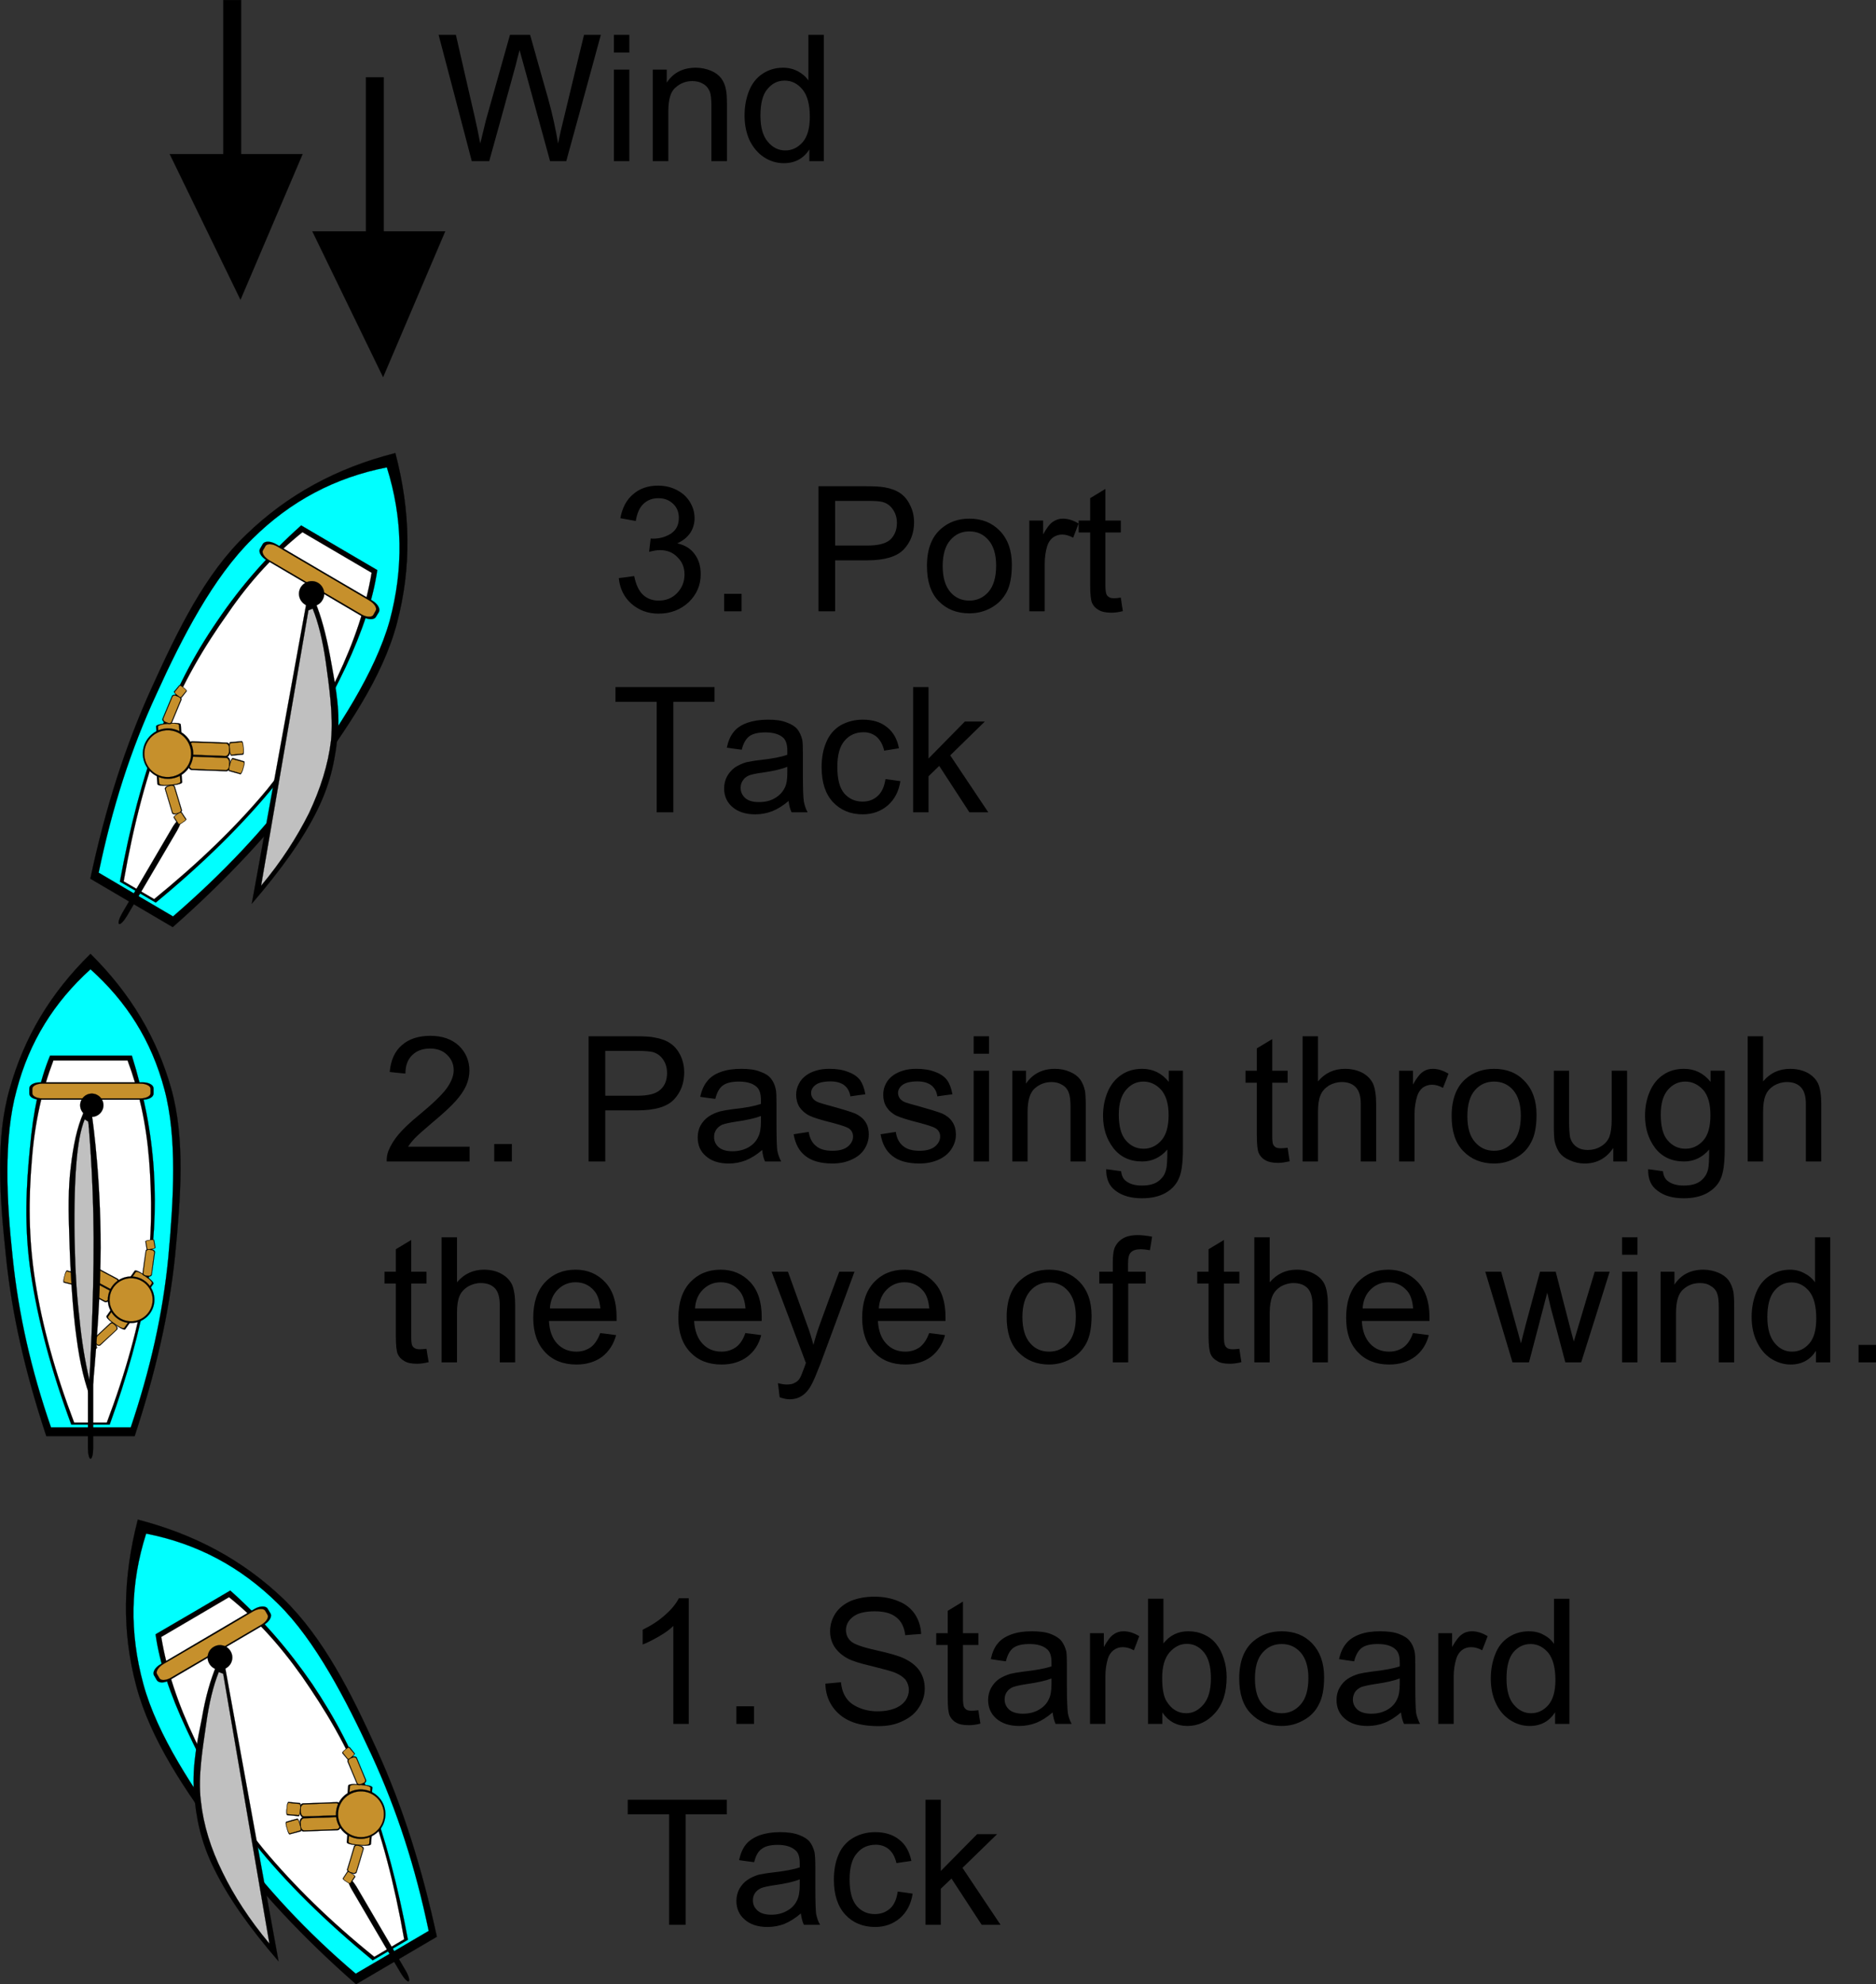 <?xml version="1.0" encoding="utf-8"?>
<!-- Generator: Adobe Illustrator 10.0, SVG Export Plug-In . SVG Version: 3.0.0 Build 77)  --><svg enable-background="new 0 0 429.534 454.181" height="454.181" i:pageBounds="0 792 612 0" i:rulerOrigin="0 0" i:viewOrigin="90 623" overflow="visible" space="preserve" viewBox="0 0 429.534 454.181" width="429.534" xmlns="http://www.w3.org/2000/svg" xmlns:a="http://ns.adobe.com/AdobeSVGViewerExtensions/3.0/" xmlns:graph="http://ns.adobe.com/Graphs/1.0/" xmlns:i="http://ns.adobe.com/AdobeIllustrator/10.0/" xmlns:x="http://ns.adobe.com/Extensibility/1.0/" xmlns:xlink="http://www.w3.org/1999/xlink">
  <rect x="0" y="0" width="429.534" height="454.181" fill="#333333" stroke="none"/>
  <g i:dimmedPercent="50" i:layer="yes" i:rgbTrio="#4F008000FFFF" id="Layer_1">
    <g>
      <path clip-rule="evenodd" d="     M55.206,48.654h-4.068V0.018h4.068V48.654z" fill-rule="evenodd" i:knockout="Off" stroke="#000000" stroke-miterlimit="10" stroke-width="0.036"/>
      <path clip-rule="evenodd" d="     M55.062,68.598l14.22-33.336h-30.42L55.062,68.598z" fill-rule="evenodd" i:knockout="Off" stroke="#000000" stroke-miterlimit="10" stroke-width="0.036"/>
      <path clip-rule="evenodd" d="     M87.858,66.33H83.79V17.694h4.068V66.33z" fill-rule="evenodd" i:knockout="Off" stroke="#000000" stroke-miterlimit="10" stroke-width="0.036"/>
      <path clip-rule="evenodd" d="     M87.714,86.31l14.22-33.372h-30.42L87.714,86.31z" fill-rule="evenodd" i:knockout="Off" stroke="#000000" stroke-miterlimit="10" stroke-width="0.036"/>
      <path clip-rule="evenodd" d="M108.018,36.882c-2.52-9.612-5.04-19.26-7.596-28.908     c1.296,0,2.628,0,3.96,0c1.44,6.3,2.88,12.636,4.356,18.972c0.432,1.98,0.864,3.924,1.224,5.904     c0.756-3.061,1.188-4.86,1.296-5.328c1.836-6.516,3.672-13.032,5.508-19.548c1.512,0,3.06,0,4.608,0     c1.368,4.86,2.736,9.756,4.14,14.652c1.008,3.6,1.728,7.02,2.268,10.224c0.36-1.836,0.828-3.924,1.44-6.3     c1.476-6.192,2.988-12.384,4.5-18.576c1.26,0,2.556,0,3.852,0c-2.628,9.612-5.256,19.26-7.92,28.908c-1.224,0-2.448,0-3.708,0     c-2.016-7.344-4.032-14.688-6.048-22.032c-0.504-1.836-0.828-2.952-0.936-3.384c-0.36,1.332-0.648,2.448-0.864,3.384     c-2.016,7.344-4.032,14.688-6.084,22.032C110.682,36.882,109.35,36.882,108.018,36.882z M140.562,12.042c0-1.332,0-2.7,0-4.068     c1.152,0,2.34,0,3.528,0c0,1.332,0,2.7,0,4.068C142.938,12.042,141.75,12.042,140.562,12.042z M140.562,36.882     c0-6.984,0-13.968,0-20.952c1.152,0,2.34,0,3.528,0c0,6.984,0,13.968,0,20.952C142.938,36.882,141.75,36.882,140.562,36.882z      M149.454,36.882c0-6.984,0-13.968,0-20.952c1.044,0,2.124,0,3.204,0c0,0.972,0,1.98,0,2.988c1.512-2.304,3.744-3.42,6.66-3.42     c1.224,0,2.412,0.252,3.456,0.684c1.044,0.432,1.836,1.044,2.376,1.764c0.54,0.72,0.9,1.62,1.08,2.628     c0.144,0.648,0.216,1.836,0.216,3.42c0,4.284,0,8.568,0,12.888c-1.188,0-2.376,0-3.564,0c0-4.212,0-8.46,0-12.708     c0-1.44-0.108-2.556-0.396-3.276c-0.288-0.684-0.756-1.296-1.476-1.692c-0.684-0.432-1.512-0.647-2.484-0.647     c-1.476,0-2.772,0.504-3.852,1.476c-1.116,0.9-1.656,2.736-1.656,5.436c0,3.78,0,7.596,0,11.412     C151.83,36.882,150.642,36.882,149.454,36.882z M185.31,36.882c0-0.864,0-1.764,0-2.664c-1.332,2.052-3.276,3.132-5.832,3.132     c-1.656,0-3.204-0.468-4.608-1.404c-1.404-0.936-2.448-2.232-3.24-3.816c-0.756-1.656-1.152-3.564-1.152-5.688     s0.36-3.996,1.044-5.688s1.728-2.988,3.096-3.888c1.44-0.936,2.952-1.368,4.68-1.368c1.26,0,2.376,0.288,3.348,0.792     c1.008,0.54,1.836,1.224,2.448,2.124c0-3.456,0-6.948,0-10.44c1.152,0,2.34,0,3.528,0c0,9.612,0,19.26,0,28.908     C187.542,36.882,186.426,36.882,185.31,36.882z M174.114,26.442c0,2.664,0.54,4.68,1.692,6.012     c1.116,1.332,2.448,1.98,3.996,1.98c1.548,0,2.88-0.648,3.996-1.908c1.08-1.26,1.62-3.204,1.62-5.796     c0-2.844-0.576-4.932-1.692-6.264s-2.448-2.016-4.068-2.016c-1.62,0-2.88,0.648-3.96,1.944     C174.618,21.654,174.114,23.706,174.114,26.442z" fill-rule="evenodd" i:knockout="Off"/>
      <path clip-rule="evenodd" d="     M31.554,347.814c-3.42,13.211-3.672,25.668-0.36,38.051c3.276,12.348,11.196,23.941,19.728,35.461     c8.388,11.447,18.54,22.248,30.6,32.832l18.504-10.873c-3.42-15.768-7.812-29.734-13.716-42.73     c-5.904-13.105-12.24-25.633-21.348-34.525C55.71,357.174,44.766,351.234,31.554,347.814z" fill-rule="evenodd" i:knockout="Off" stroke="#000000" stroke-miterlimit="10" stroke-width="0.036"/>
      <path clip-rule="evenodd" d="     M33.462,351.018c-3.636,11.412-3.852,22.607-0.648,34.416c3.168,11.701,11.556,24.264,19.728,35.461     c8.208,11.088,17.568,21.24,28.908,30.852l16.704-9.793c-3.024-14.508-7.236-27.576-13.032-40.176     c-5.832-12.6-12.852-26.244-21.456-34.703C54.99,358.506,45.018,353.285,33.462,351.018z" fill="#00FFFF" fill-rule="evenodd" i:knockout="Off" stroke="#000000" stroke-miterlimit="10" stroke-width="0.036"/>
      <path clip-rule="evenodd" d="     M44.082,369.125l-8.46,4.934c0.9,6.551,3.312,13.68,7.092,21.779c3.744,8.027,8.46,17.279,15.66,26.207     c7.128,8.857,16.02,17.641,26.964,26.641l8.064-4.715c-2.304-12.35-5.148-23.148-8.82-32.977s-7.848-17.748-13.104-25.561     c-5.4-7.848-11.556-14.977-18.756-21.383L44.082,369.125z" fill-rule="evenodd" i:knockout="Off" stroke="#000000" stroke-miterlimit="10" stroke-width="0.036"/>
      <path clip-rule="evenodd" d="     M44.658,370.135l-7.74,4.535c1.26,7.633,3.78,15.264,7.704,23.473c3.852,8.207,8.748,16.559,15.66,25.055     c6.948,8.316,15.192,16.453,25.416,24.697l6.84-4.033c-2.268-12.924-5.184-24.047-9.144-34.199     c-3.96-10.188-9.072-18.504-14.22-25.92c-5.292-7.488-10.692-13.32-16.74-18.18L44.658,370.135z" fill="#FFFFFF" fill-rule="evenodd" i:knockout="Off" stroke="#000000" stroke-miterlimit="10" stroke-width="0.036"/>
      <path clip-rule="evenodd" d="     M36.738,380.934c-1.224,0.684-1.872,1.836-1.476,2.52c0.216,0.396,0.432,0.756,0.648,1.117c0.432,0.684,1.728,0.684,2.952-0.037     c7.2-4.211,14.4-8.459,21.6-12.672c1.224-0.719,1.872-1.871,1.476-2.555c-0.216-0.361-0.432-0.721-0.648-1.08     c-0.396-0.721-1.728-0.686-2.952,0C51.138,372.475,43.938,376.686,36.738,380.934z" fill-rule="evenodd" i:knockout="Off" stroke="#000000" stroke-miterlimit="10" stroke-width="0.036"/>
      <path clip-rule="evenodd" d="     M37.422,380.861c-1.152,0.684-1.8,1.729-1.476,2.305c0.18,0.324,0.396,0.648,0.576,0.973c0.324,0.574,1.548,0.504,2.7-0.182     c6.876-3.996,13.716-8.027,20.592-12.059c1.152-0.686,1.8-1.693,1.44-2.305c-0.18-0.287-0.36-0.611-0.54-0.936     c-0.36-0.576-1.584-0.504-2.736,0.145C51.138,372.834,44.298,376.865,37.422,380.861z" fill="#C6902C" fill-rule="evenodd" i:knockout="Off" stroke="#000000" stroke-miterlimit="10" stroke-width="0.036"/>
      <path clip-rule="evenodd" d="     M47.934,380.789c0.792,1.369,2.52,1.801,3.852,1.01c1.368-0.793,1.8-2.521,1.008-3.854c-0.792-1.367-2.52-1.799-3.852-1.008     C47.574,377.73,47.142,379.457,47.934,380.789z" fill-rule="evenodd" i:knockout="Off" stroke="#000000" stroke-miterlimit="10" stroke-width="0.036"/>
      <path clip-rule="evenodd" d="     M79.794,429.967c-0.288,0.18,0.036,1.295,0.756,2.52c3.708,6.371,7.452,12.707,11.196,19.08c0.72,1.223,1.548,2.088,1.836,1.908     c0.288-0.182-0.036-1.332-0.756-2.521c-3.744-6.371-7.452-12.744-11.196-19.115C80.91,430.65,80.082,429.785,79.794,429.967z" fill-rule="evenodd" i:knockout="Off" stroke="#000000" stroke-miterlimit="10" stroke-width="0.036"/>
      <path clip-rule="evenodd" d="     M79.362,413.479c-0.036,0.287,0.792,0.576,1.872,0.646c0.54,0.037,1.116,0.109,1.656,0.145c1.08,0.072,1.944-0.072,1.98-0.324     c0.108-1.619,0.252-3.203,0.396-4.824c0-0.252-0.828-0.539-1.908-0.611c-0.54-0.072-1.116-0.107-1.656-0.145     c-1.08-0.107-1.944,0.072-1.98,0.324C79.614,410.273,79.47,411.895,79.362,413.479z" fill-rule="evenodd" i:knockout="Off" stroke="#000000" stroke-miterlimit="10" stroke-width="0.036"/>
      <path clip-rule="evenodd" d="     M79.758,413.406c-0.036,0.252,0.684,0.539,1.62,0.611c0.468,0.037,0.936,0.072,1.44,0.107c0.9,0.072,1.656-0.07,1.656-0.322     c0.144-1.549,0.252-3.061,0.36-4.572c0.036-0.252-0.684-0.541-1.584-0.613c-0.468-0.035-0.972-0.072-1.44-0.107     c-0.9-0.072-1.656,0.072-1.692,0.324C80.01,410.346,79.866,411.895,79.758,413.406z" fill="#C6902C" fill-rule="evenodd" i:knockout="Off" stroke="#000000" stroke-miterlimit="10" stroke-width="0.036"/>
      <path clip-rule="evenodd" d="     M79.47,427.877c-0.072,0.289,0.216,0.613,0.612,0.758c0.216,0.07,0.468,0.143,0.684,0.215c0.396,0.107,0.828-0.035,0.9-0.324     c0.54-1.764,1.08-3.527,1.584-5.291c0.108-0.289-0.18-0.648-0.576-0.756c-0.216-0.072-0.468-0.145-0.684-0.217     c-0.432-0.107-0.828,0.037-0.936,0.324C80.55,424.35,80.01,426.113,79.47,427.877z" fill-rule="evenodd" i:knockout="Off" stroke="#000000" stroke-miterlimit="10" stroke-width="0.036"/>
      <path clip-rule="evenodd" d="     M79.686,427.77c-0.072,0.289,0.144,0.611,0.504,0.721c0.18,0.072,0.36,0.107,0.576,0.18c0.36,0.107,0.72-0.035,0.792-0.324     c0.504-1.656,1.008-3.348,1.512-5.039c0.072-0.252-0.144-0.576-0.504-0.686c-0.18-0.07-0.36-0.107-0.576-0.18     c-0.36-0.107-0.72,0.037-0.792,0.324C80.694,424.422,80.19,426.113,79.686,427.77z" fill="#C6902C" fill-rule="evenodd" i:knockout="Off" stroke="#000000" stroke-miterlimit="10" stroke-width="0.036"/>
      <path clip-rule="evenodd" d="     M69.39,415.961c-0.432,0-0.792,0.541-0.756,1.152c0,0.324,0.036,0.648,0.036,0.973c0.036,0.611,0.396,1.115,0.828,1.115     c2.592-0.107,5.184-0.215,7.776-0.287c0.432-0.037,0.792-0.541,0.756-1.152c0-0.324-0.036-0.684-0.036-1.008     c-0.036-0.611-0.396-1.08-0.828-1.08C74.574,415.781,71.982,415.854,69.39,415.961z" fill-rule="evenodd" i:knockout="Off" stroke="#000000" stroke-miterlimit="10" stroke-width="0.036"/>
      <path clip-rule="evenodd" d="     M69.57,416.178c-0.396,0.035-0.72,0.469-0.72,1.008c0.036,0.289,0.036,0.541,0.036,0.828c0.036,0.541,0.396,0.936,0.792,0.936     c2.484-0.072,4.932-0.18,7.416-0.287c0.396,0,0.72-0.432,0.72-0.973c-0.036-0.287-0.036-0.576-0.036-0.828     c-0.036-0.539-0.396-0.971-0.792-0.936C74.502,415.998,72.054,416.105,69.57,416.178z" fill="#C6902C" fill-rule="evenodd" i:knockout="Off" stroke="#000000" stroke-miterlimit="10" stroke-width="0.036"/>
      <path clip-rule="evenodd" d="     M69.39,412.758c-0.432,0.035-0.792,0.541-0.756,1.152c0,0.324,0.036,0.648,0.036,1.008c0.036,0.611,0.396,1.08,0.828,1.08     c2.592-0.107,5.184-0.18,7.776-0.289c0.432,0,0.792-0.539,0.756-1.15c0-0.324-0.036-0.648-0.036-0.973     c-0.036-0.648-0.396-1.115-0.828-1.115C74.574,412.578,71.982,412.686,69.39,412.758z" fill-rule="evenodd" i:knockout="Off" stroke="#000000" stroke-miterlimit="10" stroke-width="0.036"/>
      <path clip-rule="evenodd" d="     M69.57,413.01c-0.396,0-0.72,0.432-0.72,0.973c0.036,0.287,0.036,0.576,0.036,0.828c0.036,0.539,0.396,0.971,0.792,0.936     c2.484-0.072,4.932-0.18,7.416-0.252c0.396-0.037,0.72-0.469,0.72-1.008c-0.036-0.252-0.036-0.541-0.036-0.828     c-0.036-0.541-0.396-0.936-0.792-0.936C74.502,412.793,72.054,412.902,69.57,413.01z" fill="#C6902C" fill-rule="evenodd" i:knockout="Off" stroke="#000000" stroke-miterlimit="10" stroke-width="0.036"/>
      <path clip-rule="evenodd" d="     M79.398,421.65c-0.036,0.287,0.828,0.576,1.908,0.648c0.54,0.035,1.116,0.107,1.656,0.143c1.08,0.072,1.98-0.072,1.98-0.359     c0.144-1.584,0.252-3.205,0.396-4.824c0.036-0.252-0.828-0.539-1.908-0.648c-0.54-0.035-1.116-0.072-1.656-0.143     c-1.08-0.072-1.98,0.07-1.98,0.359C79.65,418.445,79.542,420.029,79.398,421.65z" fill-rule="evenodd" i:knockout="Off" stroke="#000000" stroke-miterlimit="10" stroke-width="0.036"/>
      <path clip-rule="evenodd" d="     M79.794,421.578c0,0.252,0.72,0.504,1.62,0.576c0.504,0.035,0.972,0.107,1.44,0.145c0.936,0.07,1.692-0.109,1.692-0.361     c0.144-1.512,0.252-3.061,0.396-4.572c0-0.287-0.72-0.539-1.62-0.611c-0.504-0.035-0.972-0.072-1.44-0.107     c-0.936-0.072-1.692,0.072-1.692,0.324C80.046,418.482,79.938,420.029,79.794,421.578z" fill="#C6902C" fill-rule="evenodd" i:knockout="Off" stroke="#000000" stroke-miterlimit="10" stroke-width="0.036"/>
      <path clip-rule="evenodd" d="     M77.706,418.086c1.584,2.699,5.04,3.6,7.74,2.016c2.7-1.584,3.6-5.039,2.016-7.74c-1.584-2.699-5.04-3.6-7.74-2.016     C77.022,411.93,76.122,415.387,77.706,418.086z" fill-rule="evenodd" i:knockout="Off" stroke="#000000" stroke-miterlimit="10" stroke-width="0.036"/>
      <path clip-rule="evenodd" d="     M78.102,417.906c1.476,2.484,4.716,3.348,7.2,1.871c2.52-1.475,3.348-4.68,1.872-7.199c-1.476-2.484-4.68-3.313-7.2-1.836     C77.49,412.182,76.662,415.387,78.102,417.906z" fill="#C6902C" fill-rule="evenodd" i:knockout="Off" stroke="#000000" stroke-miterlimit="10" stroke-width="0.036"/>
      <path clip-rule="evenodd" d="     M78.498,429.93c-0.072,0.107,0.18,0.359,0.504,0.576c0.18,0.107,0.36,0.252,0.54,0.359c0.36,0.217,0.684,0.361,0.756,0.252     c0.324-0.504,0.684-1.043,1.044-1.547c0.036-0.109-0.18-0.361-0.54-0.576c-0.18-0.145-0.36-0.252-0.54-0.359     c-0.36-0.254-0.684-0.361-0.756-0.254C79.182,428.887,78.822,429.426,78.498,429.93z" fill-rule="evenodd" i:knockout="Off" stroke="#000000" stroke-miterlimit="10" stroke-width="0.036"/>
      <path clip-rule="evenodd" d="     M78.642,429.967c-0.036,0.107,0.144,0.322,0.432,0.504c0.18,0.107,0.324,0.215,0.468,0.322c0.288,0.182,0.576,0.289,0.648,0.217     c0.324-0.504,0.648-1.008,0.972-1.512c0.072-0.072-0.144-0.289-0.432-0.504c-0.144-0.107-0.324-0.217-0.468-0.289     c-0.288-0.215-0.576-0.287-0.648-0.215C79.29,428.994,78.966,429.498,78.642,429.967z" fill="#C6902C" fill-rule="evenodd" i:knockout="Off" stroke="#000000" stroke-miterlimit="10" stroke-width="0.036"/>
      <path clip-rule="evenodd" d="     M65.538,416.971c-0.144,0.035-0.144,0.504,0,1.08c0.108,0.287,0.18,0.574,0.252,0.863c0.18,0.576,0.396,1.008,0.54,0.936     c0.864-0.215,1.692-0.469,2.556-0.684c0.144-0.037,0.108-0.541-0.036-1.08c-0.072-0.324-0.18-0.611-0.252-0.9     c-0.144-0.576-0.396-0.973-0.54-0.936C67.194,416.467,66.366,416.719,65.538,416.971z" fill-rule="evenodd" i:knockout="Off" stroke="#000000" stroke-miterlimit="10" stroke-width="0.036"/>
      <path clip-rule="evenodd" d="     M65.646,417.15c-0.144,0.035-0.144,0.467,0,0.936c0.072,0.252,0.144,0.504,0.216,0.756c0.144,0.469,0.36,0.828,0.468,0.793     c0.828-0.217,1.62-0.434,2.412-0.686c0.144-0.035,0.144-0.432,0-0.936c-0.072-0.252-0.144-0.504-0.216-0.756     c-0.108-0.469-0.324-0.828-0.468-0.791C67.266,416.682,66.438,416.934,65.646,417.15z" fill="#C6902C" fill-rule="evenodd" i:knockout="Off" stroke="#000000" stroke-miterlimit="10" stroke-width="0.036"/>
      <path clip-rule="evenodd" d="     M66.042,412.434c-0.144,0-0.324,0.432-0.36,1.045c-0.036,0.287-0.072,0.576-0.108,0.898c-0.036,0.576,0.036,1.045,0.18,1.08     c0.864,0.072,1.764,0.145,2.628,0.252c0.144,0,0.288-0.467,0.36-1.043c0.036-0.289,0.072-0.611,0.072-0.9     c0.072-0.576,0-1.08-0.144-1.08C67.77,412.613,66.906,412.506,66.042,412.434z" fill-rule="evenodd" i:knockout="Off" stroke="#000000" stroke-miterlimit="10" stroke-width="0.036"/>
      <path clip-rule="evenodd" d="     M66.078,412.65c-0.144,0-0.288,0.395-0.324,0.9c-0.036,0.252-0.072,0.504-0.072,0.756c-0.072,0.504,0.036,0.936,0.144,0.936     c0.864,0.072,1.692,0.145,2.52,0.215c0.144,0.037,0.288-0.359,0.324-0.863c0.036-0.252,0.036-0.504,0.072-0.791     c0.036-0.469-0.036-0.9-0.18-0.9C67.734,412.83,66.906,412.758,66.078,412.65z" fill="#C6902C" fill-rule="evenodd" i:knockout="Off" stroke="#000000" stroke-miterlimit="10" stroke-width="0.036"/>
      <path clip-rule="evenodd" d="     M79.578,403.219c-0.108-0.289,0.108-0.686,0.504-0.828c0.216-0.109,0.432-0.182,0.648-0.289c0.432-0.18,0.828-0.072,0.972,0.217     c0.684,1.691,1.404,3.383,2.124,5.111c0.108,0.289-0.144,0.648-0.54,0.828c-0.216,0.072-0.432,0.145-0.648,0.252     c-0.396,0.18-0.828,0.072-0.936-0.217C80.982,406.602,80.298,404.91,79.578,403.219z" fill-rule="evenodd" i:knockout="Off" stroke="#000000" stroke-miterlimit="10" stroke-width="0.036"/>
      <path clip-rule="evenodd" d="     M79.794,403.254c-0.108-0.252,0.072-0.611,0.396-0.756c0.216-0.072,0.396-0.145,0.576-0.217c0.324-0.143,0.72-0.035,0.828,0.217     c0.684,1.619,1.332,3.24,2.016,4.859c0.108,0.252-0.072,0.613-0.432,0.756c-0.18,0.072-0.36,0.145-0.54,0.217     c-0.36,0.145-0.72,0.035-0.828-0.217C81.126,406.494,80.442,404.873,79.794,403.254z" fill="#C6902C" fill-rule="evenodd" i:knockout="Off" stroke="#000000" stroke-miterlimit="10" stroke-width="0.036"/>
      <path clip-rule="evenodd" d="     M78.354,401.238c-0.036-0.072,0.144-0.361,0.468-0.613c0.18-0.143,0.36-0.287,0.504-0.432c0.324-0.252,0.648-0.395,0.72-0.324     c0.396,0.504,0.792,0.973,1.188,1.477c0.072,0.072-0.144,0.359-0.468,0.611c-0.18,0.145-0.324,0.289-0.504,0.434     c-0.324,0.252-0.648,0.395-0.684,0.322C79.182,402.209,78.75,401.742,78.354,401.238z" fill-rule="evenodd" i:knockout="Off" stroke="#000000" stroke-miterlimit="10" stroke-width="0.036"/>
      <path clip-rule="evenodd" d="     M78.534,401.201c-0.072-0.107,0.108-0.324,0.36-0.576c0.144-0.107,0.288-0.215,0.432-0.359c0.288-0.215,0.576-0.324,0.612-0.252     c0.396,0.469,0.756,0.936,1.152,1.367c0.072,0.109-0.108,0.324-0.396,0.576c-0.144,0.109-0.288,0.217-0.432,0.361     c-0.288,0.215-0.54,0.324-0.612,0.252C79.29,402.102,78.894,401.635,78.534,401.201z" fill="#C6902C" fill-rule="evenodd" i:knockout="Off" stroke="#000000" stroke-miterlimit="10" stroke-width="0.036"/>
      <path clip-rule="evenodd" d="     M63.774,448.902c-6.624-7.668-11.412-14.436-14.652-20.988c-3.276-6.516-4.248-12.133-4.716-17.82     c-0.432-6.012,0.828-11.916,1.836-16.885c0.828-4.932,1.98-8.748,3.312-12.023l1.728-1.043L63.774,448.902z" fill-rule="evenodd" i:knockout="Off" stroke="#000000" stroke-miterlimit="10" stroke-width="0.036"/>
      <path clip-rule="evenodd" d="     M61.686,444.869c-4.572-5.471-8.1-10.908-10.728-16.307c-2.7-5.473-4.356-10.729-4.968-16.309     c-0.72-5.76,0.504-12.564,1.188-17.496c0.684-5.004,1.656-8.928,2.916-12.061l1.008,0.396L61.686,444.869z" fill="#C0C0C0" fill-rule="evenodd" i:knockout="Off" stroke="#000000" stroke-miterlimit="10" stroke-width="0.036"/>
      <path clip-rule="evenodd" d="     M90.522,103.698c3.528,13.464,3.708,26.172,0.396,38.808c-3.312,12.636-11.592,24.372-20.124,36.18     c-8.712,11.7-18.9,22.644-31.248,33.516l-18.864-11.088c3.42-16.056,7.956-30.312,14.004-43.596     c6.048-13.32,12.276-26.208,21.744-35.208C65.79,113.274,77.022,107.118,90.522,103.698z" fill-rule="evenodd" i:knockout="Off" stroke="#000000" stroke-miterlimit="10" stroke-width="0.036"/>
      <path clip-rule="evenodd" d="     M88.578,106.974c3.636,11.556,3.852,23.112,0.648,35.1c-3.384,11.988-11.808,24.696-20.124,36.18     c-8.388,11.412-18.072,21.636-29.484,31.5L22.59,199.746c3.06-14.76,7.308-28.152,13.284-41.004     c5.832-12.888,12.996-26.676,21.888-35.388C66.546,114.642,76.77,109.278,88.578,106.974z" fill="#00FFFF" fill-rule="evenodd" i:knockout="Off" stroke="#000000" stroke-miterlimit="10" stroke-width="0.036"/>
      <path clip-rule="evenodd" d="     M77.778,125.442l8.604,5.04c-0.972,6.696-3.384,13.968-7.236,22.212c-3.96,8.208-8.784,17.64-15.984,26.748     c-7.416,9.072-16.308,17.928-27.504,27.144l-8.208-4.788c2.304-12.564,5.148-23.58,8.964-33.624     c3.672-10.044,7.848-18.036,13.356-26.064c5.472-8.1,11.736-15.192,19.188-21.852L77.778,125.442z" fill-rule="evenodd" i:knockout="Off" stroke="#000000" stroke-miterlimit="10" stroke-width="0.036"/>
      <path clip-rule="evenodd" d="     M77.166,126.45l7.92,4.644c-1.296,7.812-3.924,15.624-7.884,23.976c-4.068,8.352-9.072,16.92-15.984,25.56     c-7.092,8.532-15.588,16.74-25.92,25.164l-6.984-4.068c2.304-13.176,5.292-24.588,9.36-34.92     c3.996-10.332,9.108-18.864,14.508-26.424c5.22-7.632,10.908-13.644,17.064-18.576L77.166,126.45z" fill="#FFFFFF" fill-rule="evenodd" i:knockout="Off" stroke="#000000" stroke-miterlimit="10" stroke-width="0.036"/>
      <path clip-rule="evenodd" d="     M85.23,137.466c1.26,0.756,1.908,1.908,1.512,2.628c-0.216,0.36-0.432,0.72-0.684,1.116c-0.396,0.684-1.728,0.684-2.988-0.036     c-7.344-4.32-14.688-8.64-22.032-12.96c-1.26-0.72-1.908-1.872-1.512-2.592c0.216-0.36,0.432-0.756,0.648-1.116     c0.432-0.72,1.764-0.684,3.024,0.036C70.542,128.862,77.886,133.182,85.23,137.466z" fill-rule="evenodd" i:knockout="Off" stroke="#000000" stroke-miterlimit="10" stroke-width="0.036"/>
      <path clip-rule="evenodd" d="     M84.546,137.43c1.188,0.684,1.836,1.764,1.476,2.34c-0.18,0.324-0.36,0.648-0.54,0.972c-0.36,0.612-1.62,0.54-2.772-0.144     c-7.02-4.104-14.004-8.208-20.988-12.312c-1.188-0.684-1.872-1.764-1.512-2.34c0.216-0.324,0.396-0.648,0.576-0.972     c0.36-0.612,1.62-0.54,2.772,0.144C70.542,129.222,77.562,133.326,84.546,137.43z" fill="#C6902C" fill-rule="evenodd" i:knockout="Off" stroke="#000000" stroke-miterlimit="10" stroke-width="0.036"/>
      <path clip-rule="evenodd" d="     M73.818,137.358c-0.792,1.368-2.556,1.836-3.924,1.044c-1.404-0.828-1.836-2.592-1.044-3.96c0.828-1.368,2.592-1.836,3.96-1.044     C74.178,134.226,74.646,135.99,73.818,137.358z" fill-rule="evenodd" i:knockout="Off" stroke="#000000" stroke-miterlimit="10" stroke-width="0.036"/>
      <path clip-rule="evenodd" d="     M41.31,187.542c0.324,0.144-0.036,1.296-0.756,2.556c-3.816,6.48-7.632,12.96-11.448,19.476c-0.72,1.224-1.548,2.088-1.836,1.908     c-0.324-0.18,0.036-1.332,0.756-2.556c3.78-6.48,7.596-12.996,11.412-19.476C40.158,188.19,41.022,187.362,41.31,187.542z" fill-rule="evenodd" i:knockout="Off" stroke="#000000" stroke-miterlimit="10" stroke-width="0.036"/>
      <path clip-rule="evenodd" d="     M41.778,170.694c0,0.288-0.864,0.576-1.944,0.684c-0.54,0.036-1.116,0.072-1.692,0.144c-1.08,0.072-1.98-0.072-2.016-0.36     c-0.108-1.62-0.252-3.276-0.396-4.896c0-0.288,0.864-0.576,1.944-0.648c0.576-0.072,1.116-0.108,1.692-0.144     c1.08-0.072,1.98,0.072,2.016,0.324C41.49,167.454,41.634,169.074,41.778,170.694z" fill-rule="evenodd" i:knockout="Off" stroke="#000000" stroke-miterlimit="10" stroke-width="0.036"/>
      <path clip-rule="evenodd" d="     M41.346,170.622c0.036,0.252-0.72,0.54-1.62,0.612c-0.504,0.036-1.008,0.072-1.476,0.108c-0.936,0.072-1.692-0.072-1.728-0.324     c-0.108-1.548-0.252-3.096-0.36-4.68c-0.036-0.252,0.72-0.504,1.62-0.612c0.504-0.036,0.972-0.072,1.476-0.108     c0.936-0.072,1.692,0.072,1.728,0.36C41.094,167.526,41.238,169.074,41.346,170.622z" fill="#C6902C" fill-rule="evenodd" i:knockout="Off" stroke="#000000" stroke-miterlimit="10" stroke-width="0.036"/>
      <path clip-rule="evenodd" d="     M41.634,185.382c0.072,0.288-0.18,0.648-0.612,0.792c-0.252,0.072-0.468,0.108-0.684,0.18c-0.432,0.144-0.864,0-0.936-0.288     c-0.54-1.8-1.08-3.6-1.62-5.4c-0.108-0.324,0.18-0.648,0.612-0.792c0.216-0.072,0.432-0.144,0.684-0.216     c0.432-0.108,0.828,0.036,0.936,0.324C40.554,181.782,41.094,183.582,41.634,185.382z" fill-rule="evenodd" i:knockout="Off" stroke="#000000" stroke-miterlimit="10" stroke-width="0.036"/>
      <path clip-rule="evenodd" d="     M41.418,185.31c0.108,0.288-0.144,0.612-0.504,0.72c-0.18,0.036-0.396,0.108-0.576,0.18c-0.36,0.108-0.756-0.036-0.828-0.324     c-0.504-1.728-1.044-3.42-1.548-5.148c-0.072-0.288,0.144-0.612,0.504-0.72c0.216-0.072,0.396-0.108,0.612-0.18     c0.36-0.108,0.72,0.036,0.792,0.324C40.41,181.89,40.914,183.582,41.418,185.31z" fill="#C6902C" fill-rule="evenodd" i:knockout="Off" stroke="#000000" stroke-miterlimit="10" stroke-width="0.036"/>
      <path clip-rule="evenodd" d="     M51.93,173.214c0.468,0.036,0.792,0.576,0.756,1.188c0,0.324,0,0.684-0.036,1.008c0,0.612-0.396,1.116-0.828,1.116     c-2.664-0.108-5.292-0.18-7.956-0.288c-0.432-0.036-0.756-0.54-0.756-1.188c0.036-0.324,0.036-0.648,0.036-1.008     c0.036-0.612,0.396-1.116,0.864-1.116C46.638,173.034,49.302,173.142,51.93,173.214z" fill-rule="evenodd" i:knockout="Off" stroke="#000000" stroke-miterlimit="10" stroke-width="0.036"/>
      <path clip-rule="evenodd" d="     M51.75,173.466c0.396,0,0.72,0.468,0.72,1.008c0,0.288-0.036,0.576-0.036,0.864c0,0.54-0.396,0.972-0.792,0.936     c-2.52-0.072-5.04-0.18-7.56-0.288c-0.432,0-0.756-0.468-0.72-1.008c0-0.288,0-0.54,0.036-0.828c0-0.54,0.36-0.972,0.792-0.972     C46.71,173.286,49.23,173.358,51.75,173.466z" fill="#C6902C" fill-rule="evenodd" i:knockout="Off" stroke="#000000" stroke-miterlimit="10" stroke-width="0.036"/>
      <path clip-rule="evenodd" d="     M51.93,169.974c0.432,0,0.792,0.54,0.756,1.188c0,0.324,0,0.648-0.036,0.972c0,0.648-0.396,1.152-0.828,1.116     c-2.664-0.072-5.292-0.18-7.956-0.288c-0.432,0-0.792-0.54-0.756-1.152c0-0.36,0.036-0.684,0.036-1.008     c0.036-0.648,0.396-1.152,0.864-1.116C46.638,169.758,49.302,169.866,51.93,169.974z" fill-rule="evenodd" i:knockout="Off" stroke="#000000" stroke-miterlimit="10" stroke-width="0.036"/>
      <path clip-rule="evenodd" d="     M51.714,170.19c0.432,0.036,0.756,0.468,0.756,1.008c-0.036,0.288-0.036,0.576-0.036,0.864c-0.036,0.54-0.396,0.972-0.792,0.972     c-2.52-0.108-5.04-0.18-7.56-0.288c-0.432,0-0.756-0.468-0.72-1.008c0-0.288,0-0.576,0-0.864c0.036-0.54,0.396-0.972,0.828-0.936     C46.71,170.01,49.194,170.118,51.714,170.19z" fill="#C6902C" fill-rule="evenodd" i:knockout="Off" stroke="#000000" stroke-miterlimit="10" stroke-width="0.036"/>
      <path clip-rule="evenodd" d="     M41.706,179.046c0.036,0.252-0.828,0.576-1.908,0.648c-0.576,0.036-1.152,0.108-1.728,0.144c-1.08,0.072-1.98-0.072-2.016-0.36     c-0.144-1.62-0.252-3.276-0.396-4.932c-0.036-0.252,0.828-0.576,1.944-0.648c0.576-0.036,1.152-0.108,1.692-0.144     c1.116-0.072,2.016,0.072,2.016,0.36C41.454,175.734,41.598,177.39,41.706,179.046z" fill-rule="evenodd" i:knockout="Off" stroke="#000000" stroke-miterlimit="10" stroke-width="0.036"/>
      <path clip-rule="evenodd" d="     M41.31,178.938c0,0.288-0.72,0.54-1.656,0.612c-0.504,0.036-0.972,0.108-1.476,0.144c-0.936,0.072-1.692-0.108-1.728-0.36     c-0.144-1.548-0.252-3.132-0.396-4.68c0-0.288,0.72-0.54,1.656-0.612c0.504-0.036,1.008-0.072,1.476-0.144     c0.936-0.072,1.728,0.108,1.728,0.36C41.058,175.806,41.166,177.39,41.31,178.938z" fill="#C6902C" fill-rule="evenodd" i:knockout="Off" stroke="#000000" stroke-miterlimit="10" stroke-width="0.036"/>
      <path clip-rule="evenodd" d="     M43.434,175.41c-1.584,2.736-5.148,3.672-7.884,2.052c-2.736-1.62-3.672-5.148-2.052-7.884c1.62-2.772,5.148-3.672,7.884-2.052     C44.154,169.11,45.054,172.638,43.434,175.41z" fill-rule="evenodd" i:knockout="Off" stroke="#000000" stroke-miterlimit="10" stroke-width="0.036"/>
      <path clip-rule="evenodd" d="     M43.038,175.194c-1.512,2.556-4.788,3.42-7.344,1.944c-2.556-1.512-3.42-4.788-1.908-7.344c1.476-2.556,4.788-3.42,7.344-1.908     C43.65,169.398,44.514,172.674,43.038,175.194z" fill="#C6902C" fill-rule="evenodd" i:knockout="Off" stroke="#000000" stroke-miterlimit="10" stroke-width="0.036"/>
      <path clip-rule="evenodd" d="     M42.642,187.47c0.072,0.108-0.18,0.36-0.54,0.612c-0.18,0.108-0.36,0.216-0.54,0.36c-0.36,0.216-0.684,0.36-0.756,0.252     c-0.36-0.54-0.72-1.044-1.044-1.584c-0.072-0.108,0.18-0.36,0.504-0.612c0.216-0.108,0.396-0.216,0.576-0.36     c0.36-0.216,0.684-0.36,0.756-0.252C41.958,186.426,42.282,186.966,42.642,187.47z" fill-rule="evenodd" i:knockout="Off" stroke="#000000" stroke-miterlimit="10" stroke-width="0.036"/>
      <path clip-rule="evenodd" d="     M42.498,187.542c0.036,0.072-0.144,0.324-0.468,0.504c-0.144,0.108-0.324,0.216-0.468,0.324c-0.288,0.18-0.612,0.288-0.648,0.216     c-0.324-0.504-0.684-1.044-1.008-1.548c-0.072-0.072,0.144-0.288,0.432-0.504c0.18-0.108,0.324-0.216,0.504-0.324     c0.288-0.18,0.576-0.288,0.648-0.18C41.814,186.534,42.138,187.038,42.498,187.542z" fill="#C6902C" fill-rule="evenodd" i:knockout="Off" stroke="#000000" stroke-miterlimit="10" stroke-width="0.036"/>
      <path clip-rule="evenodd" d="     M55.89,174.258c0.144,0.036,0.108,0.54-0.036,1.08c-0.108,0.324-0.18,0.612-0.252,0.9c-0.18,0.576-0.432,1.008-0.576,0.972     c-0.864-0.252-1.692-0.468-2.556-0.72c-0.144-0.036-0.144-0.54,0-1.116c0.108-0.288,0.18-0.612,0.252-0.9     c0.18-0.576,0.432-1.008,0.576-0.972C54.162,173.754,55.026,174.006,55.89,174.258z" fill-rule="evenodd" i:knockout="Off" stroke="#000000" stroke-miterlimit="10" stroke-width="0.036"/>
      <path clip-rule="evenodd" d="     M55.746,174.438c0.144,0.036,0.144,0.468,0,0.972c-0.072,0.252-0.144,0.504-0.216,0.756c-0.144,0.504-0.36,0.864-0.504,0.828     c-0.792-0.252-1.62-0.468-2.448-0.684c-0.144-0.072-0.144-0.468,0-0.972c0.072-0.252,0.144-0.504,0.216-0.756     c0.144-0.504,0.36-0.864,0.504-0.828C54.126,173.97,54.918,174.222,55.746,174.438z" fill="#C6902C" fill-rule="evenodd" i:knockout="Off" stroke="#000000" stroke-miterlimit="10" stroke-width="0.036"/>
      <path clip-rule="evenodd" d="     M55.35,169.65c0.144-0.036,0.324,0.432,0.36,1.044c0.036,0.288,0.072,0.612,0.108,0.936c0.036,0.576-0.036,1.08-0.18,1.08     c-0.9,0.072-1.8,0.18-2.664,0.252c-0.18,0-0.324-0.468-0.396-1.044c0-0.324-0.036-0.612-0.072-0.936     c-0.072-0.576,0.036-1.08,0.18-1.116C53.55,169.794,54.45,169.722,55.35,169.65z" fill-rule="evenodd" i:knockout="Off" stroke="#000000" stroke-miterlimit="10" stroke-width="0.036"/>
      <path clip-rule="evenodd" d="     M55.314,169.866c0.144,0,0.288,0.396,0.324,0.9c0.036,0.252,0.072,0.54,0.072,0.792c0.072,0.504-0.036,0.936-0.18,0.936     c-0.828,0.072-1.692,0.144-2.52,0.252c-0.144,0-0.288-0.396-0.36-0.9c0-0.288-0.036-0.54-0.072-0.792     c-0.036-0.504,0.036-0.936,0.18-0.936C53.622,170.01,54.45,169.938,55.314,169.866z" fill="#C6902C" fill-rule="evenodd" i:knockout="Off" stroke="#000000" stroke-miterlimit="10" stroke-width="0.036"/>
      <path clip-rule="evenodd" d="     M41.526,160.218c0.144-0.288-0.108-0.684-0.504-0.864c-0.252-0.072-0.468-0.18-0.684-0.252c-0.396-0.18-0.828-0.072-0.972,0.216     c-0.72,1.728-1.44,3.456-2.16,5.184c-0.108,0.288,0.108,0.684,0.54,0.864c0.216,0.072,0.432,0.18,0.648,0.252     c0.432,0.18,0.864,0.072,0.972-0.216C40.086,163.674,40.806,161.946,41.526,160.218z" fill-rule="evenodd" i:knockout="Off" stroke="#000000" stroke-miterlimit="10" stroke-width="0.036"/>
      <path clip-rule="evenodd" d="     M41.31,160.254c0.144-0.252-0.072-0.612-0.432-0.756c-0.18-0.072-0.36-0.144-0.54-0.216c-0.36-0.18-0.756-0.072-0.864,0.216     c-0.684,1.656-1.368,3.312-2.052,4.932c-0.108,0.288,0.072,0.648,0.432,0.792c0.18,0.072,0.36,0.144,0.576,0.216     c0.324,0.18,0.72,0.072,0.828-0.216C39.942,163.566,40.626,161.91,41.31,160.254z" fill="#C6902C" fill-rule="evenodd" i:knockout="Off" stroke="#000000" stroke-miterlimit="10" stroke-width="0.036"/>
      <path clip-rule="evenodd" d="     M42.75,158.202c0.072-0.072-0.144-0.36-0.468-0.612c-0.144-0.144-0.324-0.288-0.504-0.432c-0.324-0.252-0.648-0.432-0.72-0.324     c-0.396,0.468-0.792,0.972-1.224,1.476c-0.072,0.072,0.144,0.36,0.468,0.648c0.18,0.108,0.36,0.252,0.54,0.396     c0.324,0.288,0.648,0.432,0.72,0.36C41.958,159.21,42.354,158.706,42.75,158.202z" fill-rule="evenodd" i:knockout="Off" stroke="#000000" stroke-miterlimit="10" stroke-width="0.036"/>
      <path clip-rule="evenodd" d="     M42.606,158.166c0.072-0.108-0.108-0.36-0.396-0.576c-0.144-0.108-0.288-0.252-0.432-0.36c-0.288-0.216-0.576-0.36-0.612-0.288     c-0.396,0.504-0.792,0.972-1.152,1.44c-0.072,0.072,0.108,0.324,0.36,0.54c0.144,0.144,0.324,0.252,0.468,0.36     c0.252,0.252,0.54,0.36,0.612,0.288C41.85,159.102,42.21,158.634,42.606,158.166z" fill="#C6902C" fill-rule="evenodd" i:knockout="Off" stroke="#000000" stroke-miterlimit="10" stroke-width="0.036"/>
      <path clip-rule="evenodd" d="     M57.654,206.838c6.66-7.74,11.7-14.724,14.976-21.384c3.312-6.696,4.212-12.312,4.788-18.216     c0.396-6.084-1.008-12.24-1.872-17.208c-0.936-4.968-2.016-8.964-3.384-12.276l-1.764-1.08L57.654,206.838z" fill-rule="evenodd" i:knockout="Off" stroke="#000000" stroke-miterlimit="10" stroke-width="0.036"/>
      <path clip-rule="evenodd" d="     M59.778,202.734c4.68-5.58,8.208-11.124,10.98-16.632c2.628-5.616,4.356-10.98,5.04-16.668c0.54-5.868-0.504-12.78-1.188-17.82     c-0.72-5.04-1.728-9.144-3.024-12.312l-0.972,0.396L59.778,202.734z" fill="#C0C0C0" fill-rule="evenodd" i:knockout="Off" stroke="#000000" stroke-miterlimit="10" stroke-width="0.036"/>
      <path clip-rule="evenodd" d="     M20.718,218.322c-9.216,9.036-15.192,19.153-18.468,30.78c-3.348,11.557-2.304,24.912-0.9,38.268     c1.332,13.393,4.464,26.893,9.252,41.328h20.232c4.752-14.436,7.884-27.936,9.252-41.328c1.296-13.355,2.34-26.711-0.9-38.268     C35.874,237.475,29.862,227.358,20.718,218.322z" fill-rule="evenodd" i:knockout="Off" stroke="#000000" stroke-miterlimit="10" stroke-width="0.036"/>
      <path clip-rule="evenodd" d="     M20.718,221.85c-8.316,7.523-14.004,16.561-16.92,27.684c-3.024,11.053-2.304,25.236-0.9,38.27     c1.332,12.959,4.212,25.703,8.784,38.916h18.252c4.428-13.141,7.344-25.92,8.604-38.916c1.188-13.105,2.088-27.361-0.9-38.484     C34.686,238.193,28.998,229.266,20.718,221.85z" fill="#00FFFF" fill-rule="evenodd" i:knockout="Off" stroke="#000000" stroke-miterlimit="10" stroke-width="0.036"/>
      <path clip-rule="evenodd" d="     M20.718,241.613h-9.252h0c-2.412,5.797-3.852,12.709-4.608,21.133c-0.828,8.389-1.404,18.035,0.216,28.799     c1.62,10.693,4.572,21.926,9.252,34.525h8.784c4.032-11.125,6.84-21.277,8.568-30.996c1.62-9.756,2.088-18.18,1.548-27.072     c-0.576-9.035-2.304-17.604-5.04-26.389H20.718z" fill-rule="evenodd" i:knockout="Off" stroke="#000000" stroke-miterlimit="10" stroke-width="0.036"/>
      <path clip-rule="evenodd" d="     M20.718,242.73h-8.496c-2.592,6.803-4.284,14.256-4.932,22.787c-0.72,8.461-0.828,17.748,0.792,27.865     c1.584,10.008,4.5,20.699,8.892,32.219h7.488c4.356-11.52,7.272-22.211,8.892-32.219c1.548-10.117,1.44-19.404,0.792-27.865     c-0.684-8.531-2.376-15.984-4.932-22.787H20.718z" fill="#FFFFFF" fill-rule="evenodd" i:knockout="Off" stroke="#000000" stroke-miterlimit="10" stroke-width="0.036"/>
      <path clip-rule="evenodd" d="     M20.934,247.734H9.126c-1.332,0-2.412,0.611-2.412,1.367v1.225c0,0.756,1.08,1.367,2.412,1.367h23.616     c1.332,0,2.412-0.611,2.412-1.367v-1.225c0-0.756-1.08-1.367-2.412-1.367H20.934z" fill-rule="evenodd" i:knockout="Off" stroke="#000000" stroke-miterlimit="10" stroke-width="0.036"/>
      <path clip-rule="evenodd" d="     M20.934,248.021H9.684c-1.263,0-2.286,0.523-2.286,1.17v1.045c0,0.646,1.023,1.17,2.286,1.17h22.5     c1.263,0,2.286-0.523,2.286-1.17v-1.045c0-0.646-1.023-1.17-2.286-1.17H20.934z" fill="#C6902C" fill-rule="evenodd" i:knockout="Off" stroke="#000000" stroke-miterlimit="10" stroke-width="0.036"/>
      <path clip-rule="evenodd" d="     M21.018,250.307c1.471,0,2.664,1.193,2.664,2.664c0,1.469-1.193,2.664-2.664,2.664s-2.664-1.195-2.664-2.664     C18.354,251.5,19.547,250.307,21.018,250.307" fill-rule="evenodd" i:knockout="Off" stroke="#000000" stroke-miterlimit="10" stroke-width="0.036"/>
      <path clip-rule="evenodd" d="     M20.736,308.213c-0.328,0-0.594,1.08-0.594,2.412v20.846c0,1.332,0.266,2.41,0.594,2.41c0.328,0,0.594-1.078,0.594-2.41v-20.846     C21.33,309.293,21.064,308.213,20.736,308.213z" fill-rule="evenodd" i:knockout="Off" stroke="#000000" stroke-miterlimit="10" stroke-width="0.036"/>
      <path clip-rule="evenodd" d="     M28.242,294.57c-0.144,0.215,0.396,0.863,1.224,1.439c0.432,0.289,0.864,0.576,1.296,0.9c0.828,0.576,1.62,0.863,1.764,0.648     c0.864-1.225,1.728-2.484,2.592-3.709c0.144-0.215-0.396-0.863-1.224-1.439c-0.432-0.289-0.864-0.576-1.296-0.9     c-0.828-0.576-1.62-0.863-1.764-0.648C29.97,292.086,29.106,293.346,28.242,294.57z" fill-rule="evenodd" i:knockout="Off" stroke="#000000" stroke-miterlimit="10" stroke-width="0.036"/>
      <path clip-rule="evenodd" d="     M28.602,294.713c-0.144,0.182,0.324,0.758,1.044,1.225c0.36,0.289,0.72,0.541,1.116,0.793c0.684,0.504,1.368,0.719,1.512,0.539     c0.828-1.188,1.656-2.375,2.484-3.527c0.144-0.217-0.324-0.793-1.044-1.26c-0.36-0.252-0.72-0.541-1.08-0.793     c-0.72-0.504-1.404-0.719-1.548-0.539C30.258,292.338,29.43,293.525,28.602,294.713z" fill="#C6902C" fill-rule="evenodd" i:knockout="Off" stroke="#000000" stroke-miterlimit="10" stroke-width="0.036"/>
      <path clip-rule="evenodd" d="     M21.474,306.342c-0.216,0.18-0.144,0.611,0.144,0.9c0.144,0.18,0.288,0.324,0.432,0.504c0.288,0.287,0.684,0.359,0.9,0.18     c1.296-1.188,2.556-2.375,3.816-3.564c0.216-0.18,0.18-0.576-0.108-0.9c-0.144-0.143-0.324-0.322-0.468-0.467     c-0.288-0.324-0.684-0.396-0.9-0.217C24.03,303.967,22.77,305.154,21.474,306.342z" fill-rule="evenodd" i:knockout="Off" stroke="#000000" stroke-miterlimit="10" stroke-width="0.036"/>
      <path clip-rule="evenodd" d="     M21.69,306.377c-0.216,0.182-0.18,0.541,0.072,0.793c0.108,0.145,0.252,0.287,0.396,0.432c0.216,0.252,0.576,0.324,0.792,0.107     c1.224-1.115,2.412-2.23,3.636-3.348c0.18-0.215,0.144-0.576-0.072-0.828c-0.144-0.143-0.252-0.287-0.396-0.395     c-0.252-0.289-0.612-0.324-0.792-0.145C24.102,304.109,22.914,305.227,21.69,306.377z" fill="#C6902C" fill-rule="evenodd" i:knockout="Off" stroke="#000000" stroke-miterlimit="10" stroke-width="0.036"/>
      <path clip-rule="evenodd" d="     M18.954,291.834c-0.36-0.217-0.9,0.072-1.152,0.576c-0.144,0.252-0.288,0.539-0.468,0.828c-0.252,0.504-0.18,1.08,0.18,1.26     c2.16,1.188,4.284,2.34,6.444,3.492c0.36,0.18,0.9-0.072,1.188-0.576c0.144-0.289,0.288-0.541,0.432-0.828     c0.252-0.504,0.216-1.08-0.18-1.297C23.274,294.139,21.114,292.986,18.954,291.834z" fill-rule="evenodd" i:knockout="Off" stroke="#000000" stroke-miterlimit="10" stroke-width="0.036"/>
      <path clip-rule="evenodd" d="     M18.99,292.121c-0.324-0.215-0.792,0-1.044,0.434c-0.108,0.252-0.252,0.467-0.36,0.719c-0.252,0.432-0.18,0.936,0.18,1.117     c2.052,1.115,4.104,2.23,6.156,3.311c0.324,0.182,0.828,0,1.044-0.467c0.144-0.217,0.252-0.469,0.396-0.684     c0.216-0.434,0.144-0.938-0.216-1.152C23.094,294.318,21.042,293.201,18.99,292.121z" fill="#C6902C" fill-rule="evenodd" i:knockout="Off" stroke="#000000" stroke-miterlimit="10" stroke-width="0.036"/>
      <path clip-rule="evenodd" d="     M20.466,289.242c-0.36-0.217-0.864,0.035-1.152,0.576c-0.144,0.252-0.288,0.539-0.432,0.791     c-0.288,0.541-0.216,1.117,0.144,1.297c2.16,1.152,4.32,2.34,6.48,3.492c0.36,0.18,0.864-0.072,1.152-0.576     c0.144-0.289,0.288-0.541,0.432-0.828c0.288-0.504,0.216-1.08-0.144-1.297C24.786,291.545,22.626,290.395,20.466,289.242z" fill-rule="evenodd" i:knockout="Off" stroke="#000000" stroke-miterlimit="10" stroke-width="0.036"/>
      <path clip-rule="evenodd" d="     M20.538,289.494c-0.36-0.18-0.828,0.035-1.08,0.467c-0.108,0.252-0.216,0.469-0.36,0.721c-0.252,0.432-0.144,0.936,0.18,1.117     c2.052,1.115,4.104,2.23,6.156,3.311c0.36,0.18,0.828,0,1.08-0.467c0.108-0.217,0.252-0.469,0.36-0.686     c0.252-0.432,0.144-0.971-0.18-1.15C24.642,291.727,22.59,290.609,20.538,289.494z" fill="#C6902C" fill-rule="evenodd" i:knockout="Off" stroke="#000000" stroke-miterlimit="10" stroke-width="0.036"/>
      <path clip-rule="evenodd" d="     M24.39,301.23c-0.144,0.215,0.396,0.863,1.224,1.439c0.432,0.287,0.864,0.611,1.296,0.9c0.828,0.576,1.62,0.9,1.764,0.684     c0.9-1.26,1.764-2.484,2.628-3.744c0.144-0.217-0.396-0.863-1.224-1.439c-0.432-0.289-0.864-0.613-1.296-0.9     c-0.828-0.576-1.62-0.9-1.764-0.684C26.118,298.746,25.254,299.971,24.39,301.23z" fill-rule="evenodd" i:knockout="Off" stroke="#000000" stroke-miterlimit="10" stroke-width="0.036"/>
      <path clip-rule="evenodd" d="     M24.75,301.373c-0.144,0.182,0.324,0.756,1.044,1.262c0.36,0.252,0.756,0.504,1.116,0.791c0.72,0.469,1.404,0.721,1.548,0.504     c0.828-1.188,1.656-2.375,2.484-3.564c0.144-0.18-0.324-0.756-1.044-1.26c-0.36-0.252-0.72-0.504-1.116-0.756     c-0.684-0.504-1.404-0.756-1.512-0.539C26.406,298.998,25.578,300.186,24.75,301.373z" fill="#C6902C" fill-rule="evenodd" i:knockout="Off" stroke="#000000" stroke-miterlimit="10" stroke-width="0.036"/>
      <path clip-rule="evenodd" d="     M30.018,292.162c2.941,0,5.328,2.387,5.328,5.328s-2.387,5.328-5.328,5.328s-5.328-2.387-5.328-5.328     S27.077,292.162,30.018,292.162" fill-rule="evenodd" i:knockout="Off" stroke="#000000" stroke-miterlimit="10" stroke-width="0.036"/>
      <path clip-rule="evenodd" d="     M30.018,292.559c2.723,0,4.932,2.209,4.932,4.932s-2.209,4.932-4.932,4.932s-4.932-2.209-4.932-4.932     S27.295,292.559,30.018,292.559" fill="#C6902C" fill-rule="evenodd" i:knockout="Off" stroke="#000000" stroke-miterlimit="10" stroke-width="0.036"/>
      <path clip-rule="evenodd" d="     M19.674,307.529c-0.072,0.072,0,0.361,0.18,0.721c0.072,0.18,0.18,0.396,0.252,0.576c0.18,0.324,0.396,0.576,0.468,0.539     c0.54-0.252,1.08-0.504,1.62-0.791c0.072-0.037,0-0.361-0.18-0.684c-0.072-0.217-0.18-0.396-0.252-0.576     c-0.18-0.361-0.396-0.613-0.468-0.541C20.754,307.025,20.214,307.277,19.674,307.529z" fill-rule="evenodd" i:knockout="Off" stroke="#000000" stroke-miterlimit="10" stroke-width="0.036"/>
      <path clip-rule="evenodd" d="     M19.782,307.674c-0.072,0.035-0.036,0.287,0.144,0.611c0.072,0.145,0.144,0.324,0.216,0.469c0.144,0.287,0.324,0.504,0.432,0.469     c0.504-0.252,1.008-0.504,1.512-0.756c0.072-0.037,0.036-0.324-0.108-0.613c-0.108-0.145-0.18-0.324-0.252-0.467     c-0.144-0.289-0.324-0.504-0.432-0.469C20.79,307.17,20.286,307.422,19.782,307.674z" fill="#C6902C" fill-rule="evenodd" i:knockout="Off" stroke="#000000" stroke-miterlimit="10" stroke-width="0.036"/>
      <path clip-rule="evenodd" d="     M15.354,290.789c-0.144-0.035-0.36,0.361-0.504,0.9c-0.072,0.289-0.144,0.541-0.216,0.828c-0.144,0.541-0.144,1.008-0.036,1.045     c0.828,0.215,1.62,0.395,2.412,0.611c0.144,0.035,0.36-0.359,0.504-0.9c0.072-0.252,0.144-0.539,0.216-0.828     c0.144-0.539,0.144-0.971,0-1.008C16.938,291.223,16.146,291.006,15.354,290.789z" fill-rule="evenodd" i:knockout="Off" stroke="#000000" stroke-miterlimit="10" stroke-width="0.036"/>
      <path clip-rule="evenodd" d="     M15.354,291.006c-0.144-0.035-0.324,0.324-0.468,0.756c-0.072,0.252-0.108,0.504-0.18,0.721c-0.108,0.467-0.108,0.863,0,0.9     c0.792,0.18,1.548,0.395,2.304,0.574c0.108,0.037,0.324-0.287,0.432-0.756c0.072-0.215,0.144-0.467,0.216-0.719     c0.108-0.432,0.108-0.828-0.036-0.865C16.866,291.402,16.11,291.223,15.354,291.006z" fill="#C6902C" fill-rule="evenodd" i:knockout="Off" stroke="#000000" stroke-miterlimit="10" stroke-width="0.036"/>
      <path clip-rule="evenodd" d="     M17.91,287.369c-0.108-0.07-0.468,0.217-0.792,0.648c-0.144,0.252-0.324,0.469-0.504,0.721c-0.324,0.432-0.468,0.863-0.36,0.936     c0.648,0.504,1.332,0.973,2.016,1.439c0.108,0.109,0.468-0.215,0.792-0.646c0.144-0.217,0.324-0.469,0.504-0.686     c0.288-0.467,0.468-0.898,0.36-0.971C19.242,288.342,18.594,287.838,17.91,287.369z" fill-rule="evenodd" i:knockout="Off" stroke="#000000" stroke-miterlimit="10" stroke-width="0.036"/>
      <path clip-rule="evenodd" d="     M17.838,287.551c-0.108-0.072-0.432,0.18-0.684,0.574c-0.144,0.182-0.288,0.396-0.432,0.613     c-0.288,0.359-0.432,0.719-0.324,0.828c0.648,0.432,1.296,0.9,1.944,1.367c0.108,0.072,0.396-0.18,0.684-0.539     c0.144-0.217,0.288-0.434,0.432-0.613c0.288-0.395,0.396-0.756,0.288-0.828C19.134,288.486,18.486,288.018,17.838,287.551z" fill="#C6902C" fill-rule="evenodd" i:knockout="Off" stroke="#000000" stroke-miterlimit="10" stroke-width="0.036"/>
      <path clip-rule="evenodd" d="     M33.354,286.326c0.036-0.324,0.396-0.504,0.792-0.432c0.216,0.035,0.432,0.035,0.648,0.072c0.432,0.07,0.72,0.359,0.684,0.646     c-0.252,1.693-0.468,3.42-0.72,5.148c-0.036,0.289-0.396,0.469-0.792,0.432c-0.216-0.035-0.432-0.072-0.648-0.107     c-0.432-0.035-0.72-0.324-0.684-0.611C32.85,289.746,33.102,288.018,33.354,286.326z" fill-rule="evenodd" i:knockout="Off" stroke="#000000" stroke-miterlimit="10" stroke-width="0.036"/>
      <path clip-rule="evenodd" d="     M33.462,286.471c0.036-0.289,0.36-0.469,0.72-0.434c0.18,0.037,0.36,0.072,0.54,0.072c0.36,0.072,0.612,0.324,0.576,0.613     c-0.216,1.619-0.432,3.238-0.648,4.895c-0.036,0.289-0.36,0.469-0.72,0.396c-0.18,0-0.36-0.035-0.576-0.072     c-0.324-0.035-0.576-0.287-0.54-0.576C33.03,289.746,33.246,288.09,33.462,286.471z" fill="#C6902C" fill-rule="evenodd" i:knockout="Off" stroke="#000000" stroke-miterlimit="10" stroke-width="0.036"/>
      <path clip-rule="evenodd" d="     M33.282,284.129c0-0.07,0.288-0.215,0.684-0.287c0.216,0,0.396-0.035,0.612-0.072c0.396-0.072,0.72-0.035,0.72,0.072     c0.108,0.576,0.18,1.152,0.288,1.729c0,0.107-0.288,0.252-0.684,0.287c-0.216,0.037-0.396,0.072-0.612,0.109     c-0.396,0.07-0.72,0.035-0.72-0.072C33.462,285.318,33.39,284.742,33.282,284.129z" fill-rule="evenodd" i:knockout="Off" stroke="#000000" stroke-miterlimit="10" stroke-width="0.036"/>
      <path clip-rule="evenodd" d="     M33.426,284.166c0-0.107,0.252-0.217,0.576-0.252c0.18-0.037,0.36-0.072,0.54-0.107c0.324-0.037,0.612,0,0.612,0.07     c0.108,0.576,0.18,1.117,0.288,1.693c0,0.072-0.252,0.215-0.576,0.252c-0.18,0.035-0.36,0.072-0.54,0.072     c-0.324,0.072-0.612,0.035-0.612-0.072C33.606,285.281,33.534,284.705,33.426,284.166z" fill="#C6902C" fill-rule="evenodd" i:knockout="Off" stroke="#000000" stroke-miterlimit="10" stroke-width="0.036"/>
      <path clip-rule="evenodd" d="     M23.022,282.475c0.252,16.486-2.088,37.979-2.088,37.979c-1.44-3.455-2.628-8.244-3.42-14.363     c-0.9-6.301-1.44-15.805-1.62-22.393c-0.252-6.551-0.288-11.879,0.324-16.668c0.576-4.932,1.404-8.891,2.88-12.311l1.764-0.721     C20.862,253.998,22.806,265.986,23.022,282.475z" fill-rule="evenodd" i:knockout="Off" stroke="#000000" stroke-miterlimit="10" stroke-width="0.036"/>
      <path clip-rule="evenodd" d="     M21.438,283.266c0.072,14.76-0.972,32.58-0.972,32.58c-1.008-4.32-1.764-8.855-2.268-14.004     c-0.612-5.256-0.972-10.801-1.08-16.633c-0.18-5.975-0.072-13.535,0.324-18.395c0.36-4.969,1.008-8.281,1.944-10.621l0.828,0.541     C20.214,256.734,21.366,268.471,21.438,283.266z" fill="#C0C0C0" fill-rule="evenodd" i:knockout="Off" stroke="#000000" stroke-miterlimit="10" stroke-width="0.036"/>
      <path clip-rule="evenodd" d="M141.678,132.318c1.152-0.144,2.34-0.288,3.528-0.468     c0.396,1.98,1.08,3.42,2.052,4.32c0.936,0.864,2.16,1.296,3.528,1.296c1.692,0,3.096-0.54,4.212-1.692     c1.152-1.188,1.728-2.592,1.728-4.284c0-1.62-0.54-2.916-1.62-3.96c-1.008-1.08-2.376-1.62-3.996-1.62     c-0.684,0-1.512,0.144-2.484,0.396c0.108-1.008,0.216-2.016,0.36-3.06c0.252,0.036,0.468,0.036,0.612,0.036     c1.476,0,2.844-0.396,4.032-1.152c1.224-0.828,1.8-2.016,1.8-3.6c0-1.332-0.432-2.376-1.296-3.204     c-0.9-0.864-2.016-1.296-3.384-1.296c-1.404,0-2.52,0.432-3.42,1.296c-0.936,0.864-1.476,2.196-1.764,3.924     c-1.152-0.216-2.34-0.432-3.528-0.648c0.432-2.376,1.404-4.212,2.916-5.472c1.512-1.332,3.456-1.98,5.688-1.98     c1.584,0,2.988,0.324,4.32,1.008s2.304,1.584,3.024,2.772c0.684,1.116,1.044,2.34,1.044,3.672c0,1.188-0.324,2.34-0.972,3.348     c-0.684,1.008-1.656,1.8-2.988,2.412c1.728,0.396,3.06,1.188,3.96,2.448c0.936,1.224,1.404,2.736,1.404,4.644     c0,2.448-0.9,4.572-2.7,6.336c-1.836,1.729-4.176,2.664-6.948,2.664c-2.52,0-4.572-0.828-6.264-2.304     C142.866,136.638,141.93,134.73,141.678,132.318z M165.798,139.914c0-1.332,0-2.664,0-3.996c1.332,0,2.664,0,3.996,0     c0,1.332,0,2.664,0,3.996C168.462,139.914,167.13,139.914,165.798,139.914z M187.398,139.914c0-9.54,0-19.08,0-28.62     c3.6,0,7.2,0,10.8,0c1.908,0,3.348,0.072,4.356,0.252c1.44,0.252,2.592,0.684,3.564,1.332c0.972,0.684,1.728,1.584,2.268,2.772     c0.612,1.188,0.9,2.484,0.9,3.924c0,2.376-0.756,4.464-2.34,6.156c-1.548,1.656-4.356,2.52-8.388,2.52c-2.448,0-4.896,0-7.344,0     c0,3.888,0,7.776,0,11.664C189.954,139.914,188.694,139.914,187.398,139.914z M191.214,124.866c2.448,0,4.896,0,7.38,0     c2.448,0,4.212-0.432,5.22-1.332c1.008-0.936,1.548-2.232,1.548-3.852c0-1.188-0.324-2.232-0.936-3.096     c-0.576-0.864-1.404-1.44-2.376-1.692c-0.612-0.18-1.8-0.252-3.528-0.252c-2.412,0-4.86,0-7.308,0     C191.214,118.026,191.214,121.446,191.214,124.866z M212.238,129.51c0-3.78,1.08-6.624,3.204-8.46     c1.8-1.584,3.96-2.34,6.516-2.34c2.88,0,5.184,0.936,6.984,2.808c1.8,1.872,2.735,4.428,2.735,7.704c0,2.7-0.396,4.788-1.188,6.3     c-0.828,1.548-1.98,2.7-3.492,3.564c-1.548,0.864-3.204,1.296-5.04,1.296c-2.88,0-5.256-0.936-7.056-2.808     C213.102,135.702,212.238,133.038,212.238,129.51z M215.838,129.546c0,2.664,0.612,4.644,1.765,5.976     c1.151,1.332,2.592,1.944,4.355,1.944s3.204-0.684,4.356-1.98c1.151-1.332,1.764-3.312,1.764-6.048     c0-2.556-0.612-4.536-1.764-5.832c-1.152-1.332-2.593-1.98-4.356-1.98s-3.204,0.648-4.355,1.98     C216.45,124.902,215.838,126.918,215.838,129.546z M235.674,139.914c0-6.912,0-13.824,0-20.772c1.044,0,2.088,0,3.168,0     c0,1.044,0,2.088,0,3.168c0.792-1.44,1.548-2.448,2.232-2.88c0.684-0.468,1.439-0.72,2.268-0.72c1.152,0,2.376,0.36,3.601,1.116     c-0.396,1.08-0.792,2.16-1.225,3.24c-0.899-0.468-1.728-0.72-2.556-0.72c-0.756,0-1.476,0.252-2.088,0.684     c-0.612,0.504-1.044,1.116-1.296,1.944c-0.396,1.26-0.576,2.628-0.576,4.104c0,3.6,0,7.2,0,10.836     C238.05,139.914,236.862,139.914,235.674,139.914z M256.626,136.782c0.145,1.008,0.288,2.052,0.468,3.096     c-0.972,0.252-1.872,0.36-2.628,0.36c-1.26,0-2.268-0.216-2.952-0.648c-0.72-0.396-1.188-0.936-1.476-1.584     c-0.288-0.684-0.432-2.052-0.432-4.176c0-3.96,0-7.956,0-11.952c-0.864,0-1.729,0-2.628,0c0-0.9,0-1.8,0-2.736     c0.863,0,1.728,0,2.628,0c0-1.692,0-3.384,0-5.112c1.151-0.684,2.304-1.404,3.491-2.124c0,2.412,0,4.824,0,7.236     c1.152,0,2.341,0,3.528,0c0,0.9,0,1.8,0,2.736c-1.152,0-2.34,0-3.528,0c0,4.032,0,8.1,0,12.168c0,1.008,0.108,1.62,0.217,1.908     c0.107,0.324,0.323,0.54,0.611,0.72c0.252,0.18,0.648,0.252,1.188,0.252C255.474,136.926,255.979,136.89,256.626,136.782z      M150.354,185.922c0-8.424,0-16.848,0-25.272c-3.132,0-6.264,0-9.432,0c0-1.116,0-2.232,0-3.384c7.56,0,15.12,0,22.68,0     c0,1.116,0,2.232,0,3.384c-3.132,0-6.264,0-9.432,0c0,8.424,0,16.848,0,25.272C152.91,185.922,151.65,185.922,150.354,185.922z      M180.558,183.33c-1.332,1.116-2.556,1.872-3.744,2.34c-1.224,0.468-2.52,0.72-3.888,0.72c-2.268,0-4.032-0.612-5.292-1.728     c-1.224-1.08-1.836-2.52-1.836-4.212c0-1.008,0.252-1.98,0.684-2.772c0.468-0.828,1.08-1.512,1.836-2.052     c0.756-0.504,1.62-0.864,2.52-1.152c0.72-0.144,1.764-0.36,3.132-0.504c2.88-0.324,4.968-0.72,6.3-1.224c0-0.468,0-0.792,0-0.9     c0-1.44-0.324-2.448-0.972-3.024c-0.9-0.792-2.268-1.188-4.032-1.188c-1.656,0-2.88,0.288-3.672,0.864     c-0.792,0.576-1.404,1.62-1.764,3.096c-1.116-0.144-2.268-0.288-3.42-0.468c0.324-1.476,0.828-2.7,1.548-3.564     c0.72-0.936,1.764-1.62,3.132-2.124c1.368-0.468,2.916-0.72,4.716-0.72c1.764,0,3.204,0.18,4.32,0.648     c1.116,0.396,1.908,0.9,2.448,1.548c0.504,0.648,0.864,1.44,1.116,2.412c0.108,0.576,0.144,1.656,0.144,3.24     c0,1.548,0,3.096,0,4.68c0,3.24,0.072,5.292,0.216,6.156c0.144,0.864,0.432,1.728,0.864,2.52c-1.224,0-2.448,0-3.672,0     C180.882,185.166,180.666,184.302,180.558,183.33z M180.27,175.518c-1.26,0.504-3.204,0.972-5.76,1.332     c-1.44,0.18-2.484,0.432-3.06,0.648c-0.612,0.288-1.08,0.648-1.404,1.188c-0.324,0.468-0.468,1.044-0.468,1.62     c0,0.972,0.36,1.728,1.08,2.376c0.648,0.576,1.692,0.9,3.096,0.9c1.368,0,2.556-0.252,3.6-0.864     c1.08-0.612,1.836-1.404,2.34-2.448c0.396-0.756,0.576-1.908,0.576-3.492C180.27,176.382,180.27,175.95,180.27,175.518z      M202.734,178.326c1.116,0.144,2.268,0.288,3.42,0.468c-0.36,2.376-1.368,4.212-2.88,5.544c-1.548,1.332-3.492,2.052-5.724,2.052     c-2.844,0-5.112-0.972-6.84-2.808c-1.728-1.872-2.592-4.5-2.592-7.992c0-2.196,0.36-4.14,1.116-5.832     c0.72-1.692,1.872-2.952,3.348-3.816c1.548-0.828,3.204-1.224,4.968-1.224c2.232,0,4.104,0.54,5.544,1.728     c1.44,1.116,2.34,2.736,2.736,4.824c-1.116,0.18-2.232,0.36-3.384,0.54c-0.324-1.404-0.936-2.448-1.728-3.168     c-0.828-0.684-1.836-1.044-2.988-1.044c-1.8,0-3.24,0.648-4.32,1.908c-1.116,1.26-1.692,3.24-1.692,6.012     c0,2.808,0.504,4.788,1.584,6.084c1.08,1.224,2.484,1.872,4.212,1.872c1.368,0,2.52-0.432,3.456-1.296     C201.87,181.35,202.482,180.09,202.734,178.326z M209.07,185.922c0-9.54,0-19.08,0-28.656c1.152,0,2.34,0,3.528,0     c0,5.436,0,10.872,0,16.344c2.772-2.808,5.543-5.616,8.316-8.46c1.512,0,3.024,0,4.572,0c-2.628,2.556-5.256,5.148-7.92,7.74     c2.88,4.32,5.796,8.676,8.712,13.032c-1.44,0-2.88,0-4.32,0c-2.304-3.528-4.608-7.056-6.912-10.62     c-0.792,0.792-1.62,1.584-2.448,2.376c0,2.736,0,5.472,0,8.244C211.446,185.922,210.258,185.922,209.07,185.922z" fill-rule="evenodd" i:knockout="Off"/>
      <path clip-rule="evenodd" d="M157.698,394.578c-1.152,0-2.34,0-3.528,0     c0-7.453,0-14.939,0-22.428c-0.828,0.828-1.944,1.619-3.312,2.412c-1.404,0.791-2.628,1.439-3.708,1.836c0-1.117,0-2.232,0-3.385     c1.944-0.936,3.672-2.053,5.148-3.385c1.476-1.295,2.52-2.592,3.132-3.814c0.756,0,1.512,0,2.268,0     C157.698,375.391,157.698,384.967,157.698,394.578z M168.606,394.578c0-1.332,0-2.664,0-4.033c1.332,0,2.664,0,4.032,0     c0,1.332,0,2.664,0,4.033C171.306,394.578,169.974,394.578,168.606,394.578z M188.982,385.361     c1.188-0.107,2.376-0.215,3.564-0.324c0.144,1.441,0.54,2.629,1.188,3.564c0.612,0.936,1.548,1.656,2.88,2.232     c1.296,0.576,2.772,0.863,4.356,0.863c1.44,0,2.736-0.215,3.852-0.646c1.116-0.434,1.908-1.045,2.484-1.801     c0.504-0.721,0.792-1.584,0.792-2.447c0-0.865-0.288-1.693-0.792-2.377c-0.54-0.611-1.368-1.188-2.556-1.656     c-0.756-0.287-2.484-0.756-5.076-1.404c-2.664-0.611-4.5-1.188-5.58-1.764c-1.368-0.721-2.34-1.656-3.024-2.664     c-0.684-1.08-1.008-2.268-1.008-3.564c0-1.475,0.396-2.807,1.224-4.104c0.828-1.225,2.016-2.195,3.6-2.879     c1.584-0.613,3.348-0.938,5.256-0.938c2.124,0,3.996,0.361,5.58,1.045c1.656,0.648,2.88,1.656,3.78,2.988     c0.864,1.332,1.332,2.844,1.404,4.5c-1.188,0.072-2.412,0.18-3.636,0.287c-0.216-1.799-0.864-3.168-2.016-4.068     c-1.116-0.936-2.772-1.402-4.968-1.402c-2.304,0-3.96,0.432-5.04,1.295c-1.044,0.828-1.548,1.836-1.548,2.988     c0,1.043,0.36,1.871,1.116,2.557c0.72,0.684,2.628,1.367,5.724,2.051s5.184,1.297,6.336,1.836     c1.656,0.756,2.88,1.729,3.672,2.881c0.792,1.188,1.188,2.557,1.188,4.068s-0.432,2.951-1.332,4.32     c-0.828,1.33-2.088,2.375-3.744,3.131c-1.584,0.793-3.456,1.152-5.472,1.152c-2.592,0-4.752-0.359-6.516-1.152     c-1.764-0.756-3.132-1.943-4.14-3.42C189.522,388.998,189.018,387.27,188.982,385.361z M224.01,391.445     c0.145,1.008,0.288,2.016,0.469,3.061c-0.973,0.252-1.872,0.359-2.629,0.359c-1.26,0-2.268-0.18-2.951-0.611     c-0.721-0.396-1.188-0.973-1.477-1.619c-0.288-0.686-0.432-2.018-0.432-4.141c0-3.996,0-7.992,0-11.988c-0.864,0-1.728,0-2.628,0     c0-0.9,0-1.801,0-2.699c0.864,0,1.728,0,2.628,0c0-1.693,0-3.385,0-5.113c1.151-0.684,2.304-1.404,3.492-2.123     c0,2.412,0,4.824,0,7.236c1.151,0,2.34,0,3.527,0c0,0.898,0,1.799,0,2.699c-1.151,0-2.34,0-3.527,0c0,4.031,0,8.1,0,12.168     c0,1.008,0.107,1.656,0.216,1.943c0.107,0.289,0.324,0.504,0.611,0.721c0.253,0.145,0.648,0.217,1.188,0.217     C222.858,391.555,223.362,391.518,224.01,391.445z M241.002,391.949c-1.296,1.117-2.556,1.908-3.744,2.377     c-1.188,0.467-2.52,0.719-3.888,0.719c-2.268,0-4.032-0.611-5.292-1.727c-1.224-1.08-1.836-2.52-1.836-4.248     c0-0.973,0.252-1.945,0.684-2.736c0.504-0.863,1.08-1.549,1.836-2.053c0.757-0.504,1.62-0.863,2.521-1.152     c0.72-0.18,1.764-0.359,3.132-0.539c2.88-0.324,4.968-0.721,6.336-1.188c0-0.469,0-0.793,0-0.936     c0-1.441-0.324-2.412-1.008-2.988c-0.9-0.793-2.232-1.189-3.996-1.189c-1.692,0-2.88,0.289-3.708,0.865     c-0.792,0.576-1.368,1.619-1.729,3.096c-1.151-0.145-2.304-0.324-3.455-0.504c0.323-1.477,0.827-2.664,1.548-3.527     c0.72-0.938,1.764-1.621,3.132-2.125s2.916-0.721,4.716-0.721c1.764,0,3.204,0.182,4.32,0.613s1.908,0.936,2.448,1.584     c0.504,0.648,0.863,1.439,1.115,2.375c0.108,0.613,0.145,1.693,0.145,3.24c0,1.549,0,3.096,0,4.68     c0,3.24,0.107,5.328,0.216,6.193c0.144,0.863,0.432,1.691,0.864,2.52c-1.225,0-2.448,0-3.672,0     C241.326,393.785,241.146,392.957,241.002,391.949z M240.75,384.174c-1.296,0.504-3.204,0.936-5.76,1.297     c-1.44,0.215-2.484,0.467-3.096,0.684c-0.612,0.287-1.08,0.648-1.404,1.152s-0.468,1.043-0.468,1.654     c0,0.973,0.359,1.729,1.08,2.377c0.684,0.576,1.728,0.9,3.096,0.9s2.592-0.289,3.6-0.865c1.08-0.611,1.872-1.402,2.34-2.447     c0.396-0.756,0.612-1.908,0.612-3.492C240.75,385.037,240.75,384.605,240.75,384.174z M249.57,394.578c0-6.912,0-13.824,0-20.771     c1.044,0,2.088,0,3.168,0c0,1.043,0,2.088,0,3.168c0.792-1.441,1.548-2.449,2.231-2.881c0.685-0.504,1.44-0.721,2.269-0.721     c1.188,0,2.376,0.361,3.6,1.117c-0.396,1.08-0.792,2.16-1.224,3.24c-0.9-0.504-1.729-0.721-2.557-0.721     c-0.756,0-1.476,0.217-2.088,0.684c-0.611,0.469-1.044,1.117-1.296,1.908c-0.396,1.297-0.576,2.629-0.576,4.104     c0,3.602,0,7.236,0,10.873C251.946,394.578,250.758,394.578,249.57,394.578z M266.13,394.578c-1.08,0-2.16,0-3.275,0     c0-9.541,0-19.08,0-28.656c1.151,0,2.34,0,3.527,0c0,3.385,0,6.805,0,10.225c1.477-1.873,3.384-2.773,5.652-2.773     c1.296,0,2.484,0.217,3.636,0.756c1.152,0.506,2.088,1.225,2.809,2.16c0.756,0.938,1.331,2.088,1.728,3.35     c0.432,1.332,0.648,2.734,0.648,4.248c0,3.527-0.9,6.264-2.664,8.207c-1.729,1.943-3.853,2.951-6.301,2.951     c-2.447,0-4.355-1.043-5.76-3.096C266.13,392.814,266.13,393.678,266.13,394.578z M266.094,384.029     c0,2.484,0.324,4.285,1.009,5.365c1.115,1.799,2.592,2.734,4.5,2.734c1.512,0,2.844-0.684,3.96-2.016     c1.115-1.295,1.691-3.311,1.691-5.939c0-2.736-0.54-4.717-1.62-6.012c-1.08-1.297-2.376-1.908-3.924-1.908     c-1.512,0-2.808,0.684-3.96,1.98C266.634,379.566,266.094,381.51,266.094,384.029z M283.734,384.174     c0-3.816,1.08-6.66,3.204-8.496c1.8-1.549,3.96-2.305,6.516-2.305c2.88,0,5.184,0.9,6.984,2.773     c1.8,1.908,2.735,4.463,2.735,7.74c0,2.664-0.396,4.752-1.224,6.264c-0.792,1.584-1.944,2.736-3.456,3.563     c-1.584,0.9-3.204,1.332-5.04,1.332c-2.88,0-5.256-0.971-7.056-2.844C284.598,390.365,283.734,387.666,283.734,384.174z      M287.334,384.209c0,2.629,0.576,4.645,1.764,5.941c1.152,1.332,2.593,1.979,4.356,1.979s3.204-0.684,4.355-2.016     c1.152-1.295,1.765-3.311,1.765-6.047c0-2.557-0.612-4.5-1.765-5.832c-1.151-1.297-2.592-1.945-4.355-1.945     s-3.204,0.648-4.356,1.945C287.91,379.566,287.334,381.545,287.334,384.209z M320.778,391.949     c-1.332,1.117-2.557,1.908-3.78,2.377c-1.188,0.467-2.52,0.719-3.888,0.719c-2.269,0-4.032-0.611-5.256-1.727     c-1.261-1.08-1.836-2.52-1.836-4.248c0-0.973,0.216-1.945,0.684-2.736c0.468-0.863,1.08-1.549,1.836-2.053     s1.584-0.863,2.52-1.152c0.721-0.18,1.765-0.359,3.097-0.539c2.88-0.324,4.968-0.721,6.336-1.188c0-0.469,0-0.793,0-0.936     c0-1.441-0.324-2.412-1.008-2.988c-0.864-0.793-2.232-1.189-3.996-1.189c-1.692,0-2.88,0.289-3.672,0.865     s-1.404,1.619-1.765,3.096c-1.151-0.145-2.304-0.324-3.456-0.504c0.324-1.477,0.864-2.664,1.584-3.527     c0.721-0.938,1.765-1.621,3.097-2.125c1.367-0.504,2.916-0.721,4.716-0.721c1.764,0,3.204,0.182,4.319,0.613     c1.152,0.432,1.944,0.936,2.448,1.584c0.54,0.648,0.9,1.439,1.116,2.375c0.145,0.613,0.18,1.693,0.18,3.24     c0,1.549,0,3.096,0,4.68c0,3.24,0.072,5.328,0.181,6.193c0.18,0.863,0.468,1.691,0.899,2.52c-1.224,0-2.447,0-3.672,0     C321.103,393.785,320.886,392.957,320.778,391.949z M320.49,384.174c-1.296,0.504-3.204,0.936-5.76,1.297     c-1.44,0.215-2.484,0.467-3.097,0.684c-0.576,0.287-1.08,0.648-1.403,1.152c-0.288,0.504-0.469,1.043-0.469,1.654     c0,0.973,0.36,1.729,1.08,2.377c0.685,0.576,1.729,0.9,3.132,0.9c1.368,0,2.557-0.289,3.601-0.865     c1.08-0.611,1.836-1.402,2.304-2.447c0.396-0.756,0.612-1.908,0.612-3.492C320.49,385.037,320.49,384.605,320.49,384.174z      M329.31,394.578c0-6.912,0-13.824,0-20.771c1.045,0,2.089,0,3.169,0c0,1.043,0,2.088,0,3.168     c0.792-1.441,1.584-2.449,2.231-2.881c0.685-0.504,1.44-0.721,2.304-0.721c1.152,0,2.341,0.361,3.601,1.117     c-0.396,1.08-0.828,2.16-1.26,3.24c-0.864-0.504-1.692-0.721-2.557-0.721c-0.756,0-1.476,0.217-2.088,0.684     c-0.576,0.469-1.008,1.117-1.26,1.908c-0.396,1.297-0.612,2.629-0.612,4.104c0,3.602,0,7.236,0,10.873     C331.687,394.578,330.498,394.578,329.31,394.578z M356.058,394.578c0-0.865,0-1.764,0-2.664     c-1.332,2.053-3.239,3.131-5.832,3.131c-1.619,0-3.132-0.467-4.535-1.402c-1.404-0.938-2.448-2.197-3.204-3.816     c-0.756-1.621-1.152-3.492-1.152-5.617c0-2.088,0.36-3.959,1.044-5.65c0.648-1.693,1.692-2.953,3.061-3.854     c1.403-0.898,2.916-1.332,4.644-1.332c1.224,0,2.376,0.252,3.313,0.793c1.008,0.504,1.8,1.188,2.411,2.088     c0-3.42,0-6.877,0-10.332c1.152,0,2.341,0,3.528,0c0,9.539,0,19.08,0,28.656C358.254,394.578,357.174,394.578,356.058,394.578z      M344.935,384.209c0,2.629,0.539,4.645,1.655,5.941c1.116,1.332,2.448,1.979,3.96,1.979c1.584,0,2.88-0.646,3.96-1.871     c1.08-1.26,1.62-3.168,1.62-5.725c0-2.844-0.576-4.932-1.656-6.264c-1.115-1.295-2.447-1.98-4.031-1.98s-2.88,0.648-3.96,1.908     C345.438,379.494,344.935,381.475,344.935,384.209z M153.198,440.551c0-8.426,0-16.85,0-25.273c-3.132,0-6.3,0-9.468,0     c0-1.115,0-2.232,0-3.348c7.56,0,15.12,0,22.68,0c0,1.115,0,2.232,0,3.348c-3.132,0-6.264,0-9.432,0c0,8.424,0,16.848,0,25.273     C155.718,440.551,154.458,440.551,153.198,440.551z M183.366,437.957c-1.296,1.117-2.556,1.873-3.744,2.377     c-1.188,0.469-2.52,0.721-3.888,0.721c-2.268,0-4.032-0.613-5.256-1.729c-1.26-1.08-1.872-2.52-1.872-4.248     c0-1.008,0.252-1.943,0.684-2.771c0.504-0.828,1.08-1.514,1.836-2.018c0.792-0.539,1.62-0.898,2.52-1.188     c0.72-0.145,1.764-0.359,3.132-0.504c2.88-0.324,4.968-0.721,6.336-1.188c0-0.504,0-0.828,0-0.936     c0-1.441-0.324-2.449-1.008-2.988c-0.9-0.793-2.232-1.225-3.996-1.225c-1.692,0-2.88,0.289-3.672,0.9     c-0.828,0.539-1.404,1.584-1.764,3.061c-1.152-0.145-2.304-0.289-3.456-0.469c0.324-1.477,0.828-2.664,1.548-3.564     s1.764-1.584,3.132-2.123c1.368-0.469,2.916-0.721,4.716-0.721c1.764,0,3.204,0.217,4.32,0.648     c1.116,0.396,1.944,0.936,2.448,1.547c0.504,0.648,0.864,1.441,1.116,2.412c0.108,0.613,0.18,1.693,0.18,3.24     c0,1.549,0,3.096,0,4.68c0,3.24,0.072,5.328,0.18,6.156c0.18,0.9,0.432,1.729,0.9,2.521c-1.224,0-2.448,0-3.708,0     C183.69,439.793,183.51,438.967,183.366,437.957z M183.114,430.146c-1.296,0.539-3.204,0.971-5.76,1.332     c-1.44,0.215-2.484,0.432-3.096,0.684c-0.612,0.287-1.08,0.648-1.404,1.152c-0.324,0.467-0.468,1.043-0.468,1.656     c0,0.936,0.36,1.691,1.08,2.34c0.684,0.611,1.728,0.936,3.132,0.936c1.332,0,2.556-0.289,3.6-0.9     c1.08-0.576,1.836-1.404,2.304-2.412c0.396-0.791,0.612-1.943,0.612-3.492C183.114,431.01,183.114,430.578,183.114,430.146z      M205.542,432.953c1.116,0.145,2.268,0.289,3.42,0.469c-0.36,2.377-1.332,4.213-2.88,5.58c-1.548,1.332-3.456,2.053-5.688,2.053     c-2.844,0-5.148-0.973-6.84-2.809c-1.728-1.873-2.628-4.537-2.628-7.992c0-2.232,0.36-4.176,1.116-5.867     c0.72-1.656,1.908-2.953,3.384-3.781c1.512-0.863,3.204-1.26,4.968-1.26c2.232,0,4.068,0.576,5.508,1.729     c1.44,1.115,2.34,2.771,2.772,4.859c-1.116,0.145-2.268,0.324-3.42,0.504c-0.324-1.404-0.9-2.447-1.728-3.168     c-0.828-0.684-1.836-1.043-2.988-1.043c-1.8,0-3.24,0.646-4.32,1.943c-1.116,1.225-1.692,3.24-1.692,5.977     c0,2.807,0.54,4.824,1.62,6.084s2.484,1.871,4.176,1.871c1.368,0,2.52-0.432,3.456-1.26     C204.714,436.014,205.29,434.719,205.542,432.953z M211.914,440.551c0-9.541,0-19.08,0-28.621c1.152,0,2.304,0,3.492,0     c0,5.436,0,10.873,0,16.309c2.771-2.809,5.544-5.617,8.315-8.424c1.513,0,3.024,0,4.572,0c-2.628,2.555-5.256,5.111-7.92,7.703     c2.88,4.32,5.796,8.676,8.712,13.033c-1.439,0-2.88,0-4.32,0c-2.304-3.529-4.607-7.057-6.911-10.584     c-0.792,0.756-1.62,1.547-2.448,2.34c0,2.734,0,5.471,0,8.244C214.254,440.551,213.102,440.551,211.914,440.551z" fill-rule="evenodd" i:knockout="Off"/>
      <path clip-rule="evenodd" d="M107.514,262.457c0,1.117,0,2.232,0,3.385     c-6.3,0-12.636,0-18.972,0c-0.036-0.863,0.108-1.691,0.396-2.447c0.54-1.297,1.296-2.557,2.376-3.816s2.592-2.701,4.572-4.32     c3.096-2.557,5.22-4.572,6.336-6.084c1.08-1.477,1.656-2.916,1.656-4.213c0-1.402-0.504-2.555-1.512-3.527     c-0.972-0.973-2.304-1.439-3.888-1.439c-1.728,0-3.096,0.504-4.104,1.512c-1.044,1.008-1.548,2.412-1.548,4.213     c-1.188-0.109-2.376-0.217-3.6-0.361c0.252-2.699,1.152-4.752,2.808-6.156c1.584-1.402,3.78-2.123,6.516-2.123     c2.7,0,4.896,0.756,6.516,2.268c1.584,1.512,2.412,3.457,2.412,5.688c0,1.152-0.252,2.27-0.72,3.385     c-0.468,1.08-1.26,2.268-2.34,3.492s-2.88,2.916-5.436,5.039c-2.088,1.764-3.456,2.988-4.032,3.602     c-0.612,0.646-1.116,1.295-1.512,1.906C98.118,262.457,102.798,262.457,107.514,262.457z M113.166,265.842     c0-1.332,0-2.664,0-3.996c1.332,0,2.664,0,4.032,0c0,1.332,0,2.664,0,3.996C115.866,265.842,114.534,265.842,113.166,265.842z      M134.766,265.842c0-9.539,0-19.08,0-28.656c3.6,0,7.2,0,10.8,0c1.944,0,3.384,0.072,4.356,0.289     c1.44,0.252,2.628,0.684,3.564,1.332c0.972,0.646,1.728,1.584,2.304,2.734c0.576,1.225,0.864,2.484,0.864,3.926     c0,2.41-0.756,4.5-2.304,6.154c-1.584,1.693-4.356,2.521-8.424,2.521c-2.448,0-4.896,0-7.344,0c0,3.887,0,7.775,0,11.699     C137.322,265.842,136.062,265.842,134.766,265.842z M138.582,250.793c2.448,0,4.896,0,7.38,0c2.448,0,4.212-0.432,5.22-1.367     c1.044-0.9,1.548-2.195,1.548-3.852c0-1.188-0.324-2.232-0.9-3.061c-0.612-0.9-1.404-1.439-2.412-1.729     c-0.612-0.143-1.8-0.252-3.528-0.252c-2.412,0-4.86,0-7.308,0C138.582,243.953,138.582,247.373,138.582,250.793z M174.51,263.213     c-1.332,1.152-2.592,1.908-3.78,2.377s-2.52,0.721-3.888,0.721c-2.268,0-4.032-0.613-5.256-1.729     c-1.26-1.08-1.836-2.52-1.836-4.248c0-0.973,0.216-1.943,0.648-2.736c0.504-0.863,1.08-1.512,1.872-2.053     c0.756-0.504,1.584-0.863,2.52-1.15c0.72-0.182,1.728-0.361,3.096-0.541c2.88-0.287,4.968-0.719,6.336-1.188     c0-0.469,0-0.793,0-0.9c0-1.439-0.324-2.447-1.008-3.023c-0.864-0.793-2.232-1.188-3.996-1.188c-1.692,0-2.88,0.287-3.672,0.863     c-0.828,0.576-1.404,1.619-1.764,3.096c-1.152-0.145-2.304-0.287-3.456-0.469c0.324-1.512,0.864-2.699,1.584-3.563     c0.72-0.938,1.728-1.621,3.096-2.125c1.368-0.504,2.916-0.719,4.716-0.719c1.764,0,3.204,0.18,4.32,0.646     c1.116,0.396,1.944,0.9,2.448,1.549c0.54,0.648,0.9,1.439,1.116,2.412c0.144,0.576,0.18,1.656,0.18,3.24c0,1.547,0,3.096,0,4.68     c0,3.24,0.072,5.291,0.18,6.156c0.18,0.863,0.432,1.691,0.9,2.52c-1.224,0-2.448,0-3.708,0     C174.798,265.086,174.618,264.223,174.51,263.213z M174.222,255.438c-1.296,0.504-3.204,0.936-5.76,1.297     c-1.44,0.215-2.484,0.467-3.096,0.684c-0.576,0.287-1.08,0.648-1.404,1.188c-0.324,0.469-0.468,1.008-0.468,1.621     c0,0.971,0.36,1.727,1.08,2.375c0.684,0.576,1.728,0.9,3.132,0.9c1.332,0,2.556-0.289,3.6-0.863     c1.08-0.613,1.836-1.404,2.304-2.449c0.396-0.756,0.612-1.908,0.612-3.492C174.222,256.303,174.222,255.869,174.222,255.438z      M181.71,259.613c1.152-0.18,2.304-0.359,3.456-0.539c0.216,1.404,0.756,2.484,1.656,3.203c0.864,0.756,2.124,1.117,3.744,1.117     c1.62,0,2.808-0.324,3.6-1.008c0.756-0.648,1.152-1.404,1.152-2.27c0-0.791-0.36-1.439-1.008-1.871     c-0.54-0.324-1.728-0.721-3.6-1.225c-2.628-0.648-4.392-1.188-5.364-1.656c-1.008-0.504-1.764-1.188-2.304-1.979     c-0.504-0.828-0.756-1.801-0.756-2.809c0-0.9,0.216-1.764,0.648-2.557c0.396-0.791,1.008-1.439,1.728-1.943     c0.54-0.396,1.26-0.756,2.232-1.045c0.936-0.287,1.944-0.395,3.024-0.395c1.62,0,3.06,0.215,4.284,0.719     c1.224,0.432,2.124,1.08,2.736,1.873c0.54,0.791,0.972,1.871,1.188,3.24c-1.116,0.143-2.268,0.287-3.42,0.467     c-0.18-1.08-0.612-1.908-1.368-2.52c-0.756-0.576-1.8-0.9-3.168-0.9c-1.584,0-2.772,0.289-3.42,0.793     c-0.684,0.504-1.044,1.15-1.044,1.871c0,0.432,0.144,0.863,0.432,1.26c0.288,0.361,0.72,0.684,1.332,0.9     c0.36,0.145,1.368,0.432,3.096,0.9c2.484,0.684,4.212,1.225,5.22,1.619c0.936,0.432,1.764,1.045,2.304,1.836     c0.576,0.828,0.828,1.801,0.828,3.025c0,1.188-0.36,2.268-1.008,3.311c-0.684,1.045-1.656,1.836-2.988,2.412     c-1.26,0.576-2.7,0.865-4.356,0.865c-2.7,0-4.752-0.613-6.156-1.729C182.97,263.467,182.106,261.846,181.71,259.613z      M201.618,259.613c1.152-0.18,2.304-0.359,3.492-0.539c0.18,1.404,0.756,2.484,1.62,3.203c0.9,0.756,2.124,1.117,3.78,1.117     c1.584,0,2.772-0.324,3.6-1.008c0.756-0.648,1.152-1.404,1.152-2.27c0-0.791-0.36-1.439-1.044-1.871     c-0.54-0.324-1.728-0.721-3.6-1.225c-2.592-0.648-4.356-1.188-5.364-1.656c-1.008-0.504-1.764-1.188-2.268-1.979     c-0.54-0.828-0.756-1.801-0.756-2.809c0-0.9,0.18-1.764,0.612-2.557c0.396-0.791,1.008-1.439,1.728-1.943     c0.576-0.396,1.296-0.756,2.232-1.045c0.936-0.287,1.98-0.395,3.06-0.395c1.584,0,3.024,0.215,4.284,0.719     c1.188,0.432,2.125,1.08,2.7,1.873c0.576,0.791,0.973,1.871,1.225,3.24c-1.152,0.143-2.304,0.287-3.456,0.467     c-0.144-1.08-0.612-1.908-1.368-2.52c-0.756-0.576-1.8-0.9-3.168-0.9c-1.584,0-2.736,0.289-3.42,0.793s-1.044,1.15-1.044,1.871     c0,0.432,0.144,0.863,0.432,1.26c0.288,0.361,0.72,0.684,1.332,0.9c0.36,0.145,1.404,0.432,3.132,0.9     c2.448,0.684,4.176,1.225,5.184,1.619c0.972,0.432,1.764,1.045,2.304,1.836c0.576,0.828,0.864,1.801,0.864,3.025     c0,1.188-0.36,2.268-1.044,3.311c-0.685,1.045-1.656,1.836-2.952,2.412s-2.736,0.865-4.356,0.865     c-2.736,0-4.788-0.613-6.192-1.729C202.878,263.467,202.014,261.846,201.618,259.613z M222.93,241.182c0-1.332,0-2.664,0-3.996     c1.152,0,2.341,0,3.528,0c0,1.332,0,2.664,0,3.996C225.306,241.182,224.118,241.182,222.93,241.182z M222.93,265.842     c0-6.912,0-13.824,0-20.771c1.152,0,2.341,0,3.528,0c0,6.912,0,13.824,0,20.771C225.306,265.842,224.118,265.842,222.93,265.842z      M231.786,265.842c0-6.912,0-13.824,0-20.771c1.044,0,2.088,0,3.132,0c0,0.971,0,1.943,0,2.951     c1.548-2.268,3.744-3.383,6.624-3.383c1.224,0,2.376,0.215,3.42,0.684c1.044,0.432,1.836,1.043,2.376,1.764     c0.504,0.721,0.864,1.584,1.08,2.592c0.108,0.648,0.18,1.801,0.18,3.385c0,4.248,0,8.496,0,12.779c-1.151,0-2.304,0-3.491,0     c0-4.176,0-8.389,0-12.6c0-1.439-0.145-2.52-0.433-3.24c-0.252-0.684-0.756-1.297-1.476-1.691     c-0.685-0.434-1.477-0.648-2.412-0.648c-1.512,0-2.772,0.504-3.853,1.439c-1.079,0.936-1.655,2.736-1.655,5.4     c0,3.779,0,7.561,0,11.34C234.126,265.842,232.974,265.842,231.786,265.842z M253.278,267.605     c1.116,0.145,2.268,0.289,3.42,0.469c0.107,1.043,0.504,1.836,1.188,2.303c0.828,0.648,2.053,0.973,3.564,0.973     c1.62,0,2.88-0.324,3.744-0.973c0.936-0.684,1.548-1.547,1.8-2.734c0.216-0.686,0.288-2.27,0.288-4.537     c-1.548,1.801-3.492,2.736-5.76,2.736c-2.845,0-5.04-1.043-6.624-3.096c-1.584-2.088-2.341-4.5-2.341-7.381     c0-2.016,0.36-3.814,1.08-5.508c0.721-1.656,1.765-2.951,3.133-3.852c1.367-0.936,2.951-1.367,4.752-1.367     c2.483,0,4.5,1.008,6.084,2.986c0-0.826,0-1.691,0-2.555c1.08,0,2.159,0,3.239,0c0,5.975,0,11.951,0,17.928     c0,3.275-0.323,5.543-1.008,6.912c-0.647,1.367-1.656,2.412-3.096,3.203c-1.404,0.756-3.168,1.152-5.256,1.152     c-2.484,0-4.464-0.539-6.013-1.691C253.962,271.494,253.242,269.838,253.278,267.605z M256.158,255.113     c0,2.664,0.54,4.68,1.62,5.904c1.08,1.26,2.412,1.908,4.067,1.908c1.584,0,2.952-0.648,4.068-1.908     c1.08-1.225,1.656-3.131,1.656-5.795c0-2.557-0.576-4.465-1.692-5.762c-1.152-1.26-2.52-1.906-4.068-1.906     c-1.619,0-2.915,0.646-3.995,1.906C256.734,250.723,256.158,252.594,256.158,255.113z M294.822,262.709     c0.144,1.01,0.288,2.053,0.468,3.098c-1.008,0.215-1.872,0.359-2.628,0.359c-1.296,0-2.304-0.217-2.988-0.648     c-0.72-0.396-1.188-0.973-1.476-1.619c-0.288-0.686-0.433-2.016-0.433-4.141c0-3.959,0-7.955,0-11.951c-0.863,0-1.728,0-2.592,0     c0-0.9,0-1.801,0-2.736c0.864,0,1.729,0,2.592,0c0-1.693,0-3.385,0-5.113c1.152-0.684,2.341-1.402,3.528-2.123     c0,2.412,0,4.824,0,7.236c1.152,0,2.34,0,3.528,0c0,0.9,0,1.799,0,2.736c-1.152,0-2.34,0-3.528,0c0,4.031,0,8.063,0,12.131     c0,1.008,0.072,1.656,0.18,1.945c0.145,0.322,0.324,0.504,0.612,0.719c0.288,0.145,0.685,0.217,1.188,0.217     C293.634,262.818,294.174,262.781,294.822,262.709z M298.242,265.842c0-9.539,0-19.08,0-28.656c1.152,0,2.34,0,3.528,0     c0,3.42,0,6.877,0,10.332c1.619-1.943,3.672-2.879,6.191-2.879c1.512,0,2.844,0.322,3.96,0.898     c1.116,0.613,1.944,1.441,2.448,2.484c0.468,1.08,0.72,2.664,0.72,4.68c0,4.357,0,8.748,0,13.141c-1.151,0-2.34,0-3.527,0     c0-4.355,0-8.748,0-13.141c0-1.764-0.36-3.023-1.116-3.814c-0.756-0.828-1.836-1.225-3.24-1.225     c-1.044,0-2.016,0.287-2.916,0.791c-0.9,0.576-1.584,1.297-1.944,2.232c-0.396,0.9-0.575,2.197-0.575,3.816     c0,3.779,0,7.561,0,11.34C300.618,265.842,299.43,265.842,298.242,265.842z M320.346,265.842c0-6.912,0-13.824,0-20.771     c1.044,0,2.089,0,3.168,0c0,1.043,0,2.088,0,3.168c0.792-1.439,1.584-2.449,2.232-2.881c0.684-0.504,1.44-0.719,2.304-0.719     c1.152,0,2.34,0.359,3.601,1.115c-0.396,1.08-0.828,2.16-1.261,3.24c-0.863-0.469-1.691-0.721-2.556-0.721     c-0.756,0-1.476,0.252-2.088,0.684c-0.576,0.469-1.008,1.117-1.26,1.908c-0.396,1.297-0.612,2.629-0.612,4.141     c0,3.6,0,7.199,0,10.836C322.722,265.842,321.534,265.842,320.346,265.842z M332.37,255.438c0-3.816,1.08-6.66,3.204-8.496     c1.8-1.547,3.96-2.303,6.516-2.303c2.88,0,5.185,0.898,6.984,2.807c1.8,1.873,2.735,4.428,2.735,7.705     c0,2.664-0.396,4.752-1.224,6.264c-0.792,1.584-1.944,2.736-3.456,3.564c-1.584,0.898-3.204,1.332-5.04,1.332     c-2.88,0-5.256-0.973-7.056-2.844C333.234,261.629,332.37,258.967,332.37,255.438z M335.97,255.475     c0,2.627,0.576,4.643,1.765,5.939c1.151,1.332,2.592,1.98,4.355,1.98c1.765,0,3.204-0.686,4.356-2.018     c1.151-1.295,1.764-3.311,1.764-6.012c0-2.592-0.612-4.535-1.764-5.867c-1.152-1.297-2.592-1.943-4.356-1.943     c-1.764,0-3.204,0.646-4.355,1.943C336.546,250.83,335.97,252.846,335.97,255.475z M369.378,265.842c0-1.008,0-2.053,0-3.096     c-1.584,2.375-3.78,3.564-6.552,3.564c-1.224,0-2.34-0.252-3.42-0.756c-1.044-0.434-1.836-1.045-2.376-1.766     c-0.468-0.684-0.828-1.547-1.08-2.592c-0.108-0.684-0.18-1.764-0.18-3.275c0-4.283,0-8.568,0-12.852c1.151,0,2.304,0,3.491,0     c0,3.816,0,7.631,0,11.484c0,1.836,0.108,3.059,0.217,3.707c0.252,0.936,0.72,1.656,1.403,2.16     c0.721,0.539,1.584,0.791,2.664,0.791c1.044,0,2.052-0.252,2.952-0.791c0.937-0.539,1.584-1.26,1.98-2.195     c0.359-0.973,0.54-2.27,0.54-4.068c0-3.672,0-7.381,0-11.088c1.151,0,2.34,0,3.527,0c0,6.912,0,13.824,0,20.771     C371.502,265.842,370.458,265.842,369.378,265.842z M377.37,267.605c1.116,0.145,2.232,0.289,3.384,0.469     c0.108,1.043,0.504,1.836,1.188,2.303c0.863,0.648,2.052,0.973,3.563,0.973c1.656,0,2.88-0.324,3.78-0.973     c0.9-0.684,1.512-1.547,1.8-2.734c0.18-0.686,0.252-2.27,0.252-4.537c-1.548,1.801-3.456,2.736-5.76,2.736     c-2.808,0-5.04-1.043-6.624-3.096c-1.548-2.088-2.304-4.5-2.304-7.381c0-2.016,0.359-3.814,1.08-5.508     c0.72-1.656,1.728-2.951,3.096-3.852c1.368-0.936,2.952-1.367,4.752-1.367c2.484,0,4.5,1.008,6.084,2.986     c0-0.826,0-1.691,0-2.555c1.08,0,2.16,0,3.24,0c0,5.975,0,11.951,0,17.928c0,3.275-0.324,5.543-0.973,6.912     c-0.647,1.367-1.691,2.412-3.132,3.203c-1.403,0.756-3.168,1.152-5.256,1.152c-2.484,0-4.464-0.539-5.976-1.691     C378.019,271.494,377.298,269.838,377.37,267.605z M380.25,255.113c0,2.664,0.504,4.68,1.584,5.904     c1.08,1.26,2.448,1.908,4.068,1.908s2.987-0.648,4.104-1.908c1.08-1.225,1.62-3.131,1.62-5.795c0-2.557-0.54-4.465-1.656-5.762     c-1.188-1.26-2.52-1.906-4.104-1.906s-2.916,0.646-3.996,1.906C380.79,250.723,380.25,252.594,380.25,255.113z M400.158,265.842     c0-9.539,0-19.08,0-28.656c1.151,0,2.34,0,3.528,0c0,3.42,0,6.877,0,10.332c1.619-1.943,3.672-2.879,6.191-2.879     c1.512,0,2.844,0.322,3.96,0.898c1.116,0.613,1.944,1.441,2.448,2.484c0.468,1.08,0.72,2.664,0.72,4.68c0,4.357,0,8.748,0,13.141     c-1.151,0-2.34,0-3.528,0c0-4.355,0-8.748,0-13.141c0-1.764-0.359-3.023-1.115-3.814c-0.756-0.828-1.836-1.225-3.24-1.225     c-1.044,0-2.016,0.287-2.916,0.791c-0.9,0.576-1.584,1.297-1.944,2.232c-0.396,0.9-0.575,2.197-0.575,3.816     c0,3.779,0,7.561,0,11.34C402.534,265.842,401.346,265.842,400.158,265.842z M97.65,308.719c0.144,1.008,0.324,2.016,0.504,3.059     c-1.008,0.252-1.908,0.361-2.664,0.361c-1.26,0-2.268-0.182-2.952-0.648c-0.72-0.396-1.188-0.936-1.476-1.584     c-0.288-0.684-0.432-2.053-0.432-4.176c0-3.961,0-7.957,0-11.953c-0.864,0-1.728,0-2.592,0c0-0.9,0-1.799,0-2.699     c0.864,0,1.728,0,2.592,0c0-1.691,0-3.42,0-5.148c1.152-0.684,2.34-1.404,3.528-2.123c0,2.412,0,4.822,0,7.271     c1.152,0,2.304,0,3.492,0c0,0.9,0,1.799,0,2.699c-1.152,0-2.304,0-3.492,0c0,4.033,0,8.1,0,12.168     c0,1.008,0.072,1.621,0.18,1.908c0.108,0.324,0.324,0.541,0.612,0.721s0.684,0.252,1.188,0.252     C96.498,308.826,97.038,308.789,97.65,308.719z M101.106,311.814c0-9.541,0-19.08,0-28.621c1.152,0,2.34,0,3.528,0     c0,3.42,0,6.84,0,10.297c1.62-1.908,3.672-2.881,6.192-2.881c1.512,0,2.844,0.324,3.96,0.936     c1.116,0.613,1.944,1.441,2.448,2.484c0.468,1.08,0.72,2.629,0.72,4.68c0,4.357,0,8.713,0,13.105c-1.152,0-2.34,0-3.528,0     c0-4.357,0-8.713,0-13.105c0-1.764-0.36-3.059-1.116-3.852c-0.756-0.791-1.836-1.188-3.24-1.188     c-1.044,0-2.016,0.287-2.916,0.791c-0.9,0.576-1.584,1.297-1.944,2.197c-0.396,0.936-0.576,2.195-0.576,3.852     c0,3.744,0,7.523,0,11.305C103.482,311.814,102.294,311.814,101.106,311.814z M137.43,305.117     c1.188,0.145,2.412,0.289,3.636,0.469c-0.576,2.123-1.656,3.744-3.168,4.932c-1.548,1.152-3.528,1.801-5.904,1.801     c-3.06,0-5.472-0.973-7.2-2.844c-1.8-1.908-2.7-4.5-2.7-7.85c0-3.49,0.9-6.191,2.7-8.135c1.8-1.908,4.104-2.881,6.984-2.881     c2.772,0,5.004,0.973,6.768,2.844c1.764,1.873,2.628,4.537,2.628,7.957c0,0.215,0,0.539,0,0.936c-5.148,0-10.296,0-15.48,0     c0.108,2.268,0.756,3.996,1.908,5.221c1.188,1.223,2.628,1.799,4.392,1.799c1.26,0,2.34-0.359,3.276-1.008     C136.17,307.674,136.89,306.594,137.43,305.117z M125.91,299.467c3.852,0,7.704,0,11.556,0c-0.18-1.766-0.612-3.061-1.332-3.926     c-1.116-1.367-2.556-2.051-4.356-2.051c-1.584,0-2.952,0.576-4.032,1.656C126.63,296.227,126.018,297.666,125.91,299.467z      M170.658,305.117c1.188,0.145,2.412,0.289,3.636,0.469c-0.54,2.123-1.62,3.744-3.168,4.932     c-1.548,1.152-3.492,1.801-5.904,1.801c-3.06,0-5.436-0.973-7.2-2.844c-1.8-1.908-2.7-4.5-2.7-7.85c0-3.49,0.9-6.191,2.7-8.135     c1.8-1.908,4.104-2.881,6.984-2.881c2.772,0,5.004,0.973,6.768,2.844c1.764,1.873,2.628,4.537,2.628,7.957     c0,0.215,0,0.539,0,0.936c-5.148,0-10.296,0-15.48,0c0.144,2.268,0.792,3.996,1.944,5.221c1.152,1.223,2.592,1.799,4.356,1.799     c1.26,0,2.34-0.359,3.276-1.008C169.434,307.674,170.154,306.594,170.658,305.117z M159.138,299.467c3.852,0,7.704,0,11.556,0     c-0.144-1.766-0.612-3.061-1.332-3.926c-1.116-1.367-2.556-2.051-4.356-2.051c-1.584,0-2.952,0.576-4.032,1.656     C159.858,296.227,159.246,297.666,159.138,299.467z M178.506,319.807c-0.108-1.08-0.252-2.16-0.396-3.24     c0.756,0.215,1.44,0.324,1.98,0.324c0.792,0,1.44-0.109,1.872-0.396c0.504-0.217,0.9-0.576,1.188-1.08     c0.216-0.359,0.576-1.225,1.08-2.629c0.072-0.215,0.144-0.467,0.288-0.828c-2.592-6.947-5.22-13.895-7.848-20.879     c1.224,0,2.484,0,3.744,0c1.44,3.996,2.88,7.992,4.32,11.988c0.576,1.512,1.08,3.131,1.512,4.752     c0.396-1.549,0.9-3.133,1.44-4.645c1.476-4.031,2.952-8.064,4.464-12.096c1.152,0,2.304,0,3.492,0     c-2.592,7.02-5.184,14.076-7.812,21.131c-0.9,2.305-1.548,3.854-2.016,4.682c-0.612,1.188-1.332,2.016-2.16,2.555     c-0.792,0.541-1.764,0.828-2.88,0.828C180.09,320.273,179.334,320.094,178.506,319.807z M212.742,305.117     c1.188,0.145,2.412,0.289,3.636,0.469c-0.576,2.123-1.656,3.744-3.168,4.932c-1.548,1.152-3.528,1.801-5.904,1.801     c-3.06,0-5.436-0.973-7.2-2.844c-1.8-1.908-2.7-4.5-2.7-7.85c0-3.49,0.9-6.191,2.7-8.135c1.8-1.908,4.104-2.881,6.984-2.881     c2.772,0,5.004,0.973,6.768,2.844c1.764,1.873,2.628,4.537,2.628,7.957c0,0.215,0,0.539,0,0.936c-5.148,0-10.296,0-15.48,0     c0.144,2.268,0.756,3.996,1.944,5.221c1.152,1.223,2.592,1.799,4.356,1.799c1.26,0,2.34-0.359,3.276-1.008     C211.482,307.674,212.202,306.594,212.742,305.117z M201.222,299.467c3.852,0,7.704,0,11.556,0     c-0.18-1.766-0.612-3.061-1.332-3.926c-1.116-1.367-2.556-2.051-4.356-2.051c-1.584,0-2.952,0.576-4.032,1.656     C201.942,296.227,201.33,297.666,201.222,299.467z M230.49,301.41c0-3.781,1.08-6.625,3.204-8.461     c1.8-1.584,3.96-2.34,6.516-2.34c2.88,0,5.185,0.936,6.984,2.809c1.8,1.871,2.735,4.428,2.735,7.74     c0,2.664-0.396,4.752-1.188,6.264c-0.828,1.549-1.98,2.736-3.492,3.564c-1.548,0.863-3.204,1.332-5.04,1.332     c-2.88,0-5.256-0.973-7.056-2.844C231.354,307.639,230.49,304.938,230.49,301.41z M234.09,301.445     c0,2.664,0.612,4.645,1.765,5.977c1.151,1.332,2.592,1.943,4.355,1.943s3.204-0.646,4.356-1.979     c1.151-1.332,1.764-3.313,1.764-6.049c0-2.557-0.612-4.5-1.764-5.832c-1.152-1.332-2.593-1.98-4.356-1.98     s-3.204,0.648-4.355,1.98C234.702,296.838,234.09,298.818,234.09,301.445z M254.79,311.814c0-6.012,0-12.025,0-18.037     c-1.008,0-2.052,0-3.096,0c0-0.9,0-1.799,0-2.699c1.008,0,2.052,0,3.096,0c0-0.721,0-1.477,0-2.232     c0-1.367,0.144-2.412,0.36-3.096c0.359-0.9,0.936-1.656,1.8-2.195c0.864-0.576,2.052-0.865,3.563-0.865     c1.009,0,2.089,0.145,3.276,0.361c-0.144,1.008-0.324,2.051-0.504,3.096c-0.72-0.109-1.44-0.217-2.088-0.217     c-1.08,0-1.8,0.252-2.232,0.684c-0.468,0.432-0.684,1.297-0.684,2.521c0,0.646,0,1.295,0,1.943c1.332,0,2.664,0,4.032,0     c0,0.9,0,1.799,0,2.699c-1.332,0-2.664,0-3.996,0c0,6.012,0,12.025,0,18.037C257.166,311.814,255.979,311.814,254.79,311.814z      M283.771,308.719c0.144,1.008,0.287,2.016,0.468,3.059c-1.008,0.252-1.872,0.361-2.628,0.361c-1.296,0-2.269-0.182-2.952-0.648     c-0.72-0.396-1.224-0.936-1.477-1.584c-0.287-0.684-0.468-2.053-0.468-4.176c0-3.961,0-7.957,0-11.953c-0.864,0-1.728,0-2.592,0     c0-0.9,0-1.799,0-2.699c0.864,0,1.728,0,2.592,0c0-1.691,0-3.42,0-5.148c1.152-0.684,2.34-1.404,3.528-2.123     c0,2.412,0,4.822,0,7.271c1.152,0,2.34,0,3.528,0c0,0.9,0,1.799,0,2.699c-1.152,0-2.341,0-3.528,0c0,4.033,0,8.1,0,12.168     c0,1.008,0.072,1.621,0.216,1.908c0.108,0.324,0.324,0.541,0.576,0.721c0.288,0.18,0.684,0.252,1.224,0.252     C282.618,308.826,283.122,308.789,283.771,308.719z M287.19,311.814c0-9.541,0-19.08,0-28.621c1.151,0,2.34,0,3.527,0     c0,3.42,0,6.84,0,10.297c1.656-1.908,3.672-2.881,6.192-2.881c1.548,0,2.844,0.324,3.96,0.936     c1.116,0.613,1.979,1.441,2.448,2.484c0.468,1.08,0.72,2.629,0.72,4.68c0,4.357,0,8.713,0,13.105c-1.152,0-2.34,0-3.528,0     c0-4.357,0-8.713,0-13.105c0-1.764-0.359-3.059-1.115-3.852c-0.757-0.791-1.837-1.188-3.24-1.188     c-1.044,0-1.98,0.287-2.916,0.791c-0.864,0.576-1.548,1.297-1.908,2.197c-0.396,0.936-0.612,2.195-0.612,3.852     c0,3.744,0,7.523,0,11.305C289.566,311.814,288.378,311.814,287.19,311.814z M323.514,305.117     c1.188,0.145,2.412,0.289,3.637,0.469c-0.54,2.123-1.62,3.744-3.168,4.932c-1.548,1.152-3.492,1.801-5.904,1.801     c-3.024,0-5.437-0.973-7.2-2.844c-1.8-1.908-2.664-4.5-2.664-7.85c0-3.49,0.864-6.191,2.664-8.135     c1.8-1.908,4.104-2.881,6.984-2.881c2.771,0,5.004,0.973,6.768,2.844c1.765,1.873,2.664,4.537,2.664,7.957     c0,0.215,0,0.539,0,0.936c-5.147,0-10.296,0-15.479,0c0.107,2.268,0.756,3.996,1.907,5.221c1.152,1.223,2.593,1.799,4.356,1.799     c1.296,0,2.376-0.359,3.276-1.008C322.29,307.674,323.01,306.594,323.514,305.117z M311.994,299.467c3.852,0,7.704,0,11.556,0     c-0.144-1.766-0.576-3.061-1.296-3.926c-1.151-1.367-2.592-2.051-4.392-2.051c-1.584,0-2.952,0.576-4.032,1.656     C312.714,296.227,312.103,297.666,311.994,299.467z M346.302,311.814c-2.052-6.912-4.14-13.824-6.228-20.736     c1.188,0,2.412,0,3.636,0c1.08,3.959,2.196,7.955,3.313,11.951c0.396,1.477,0.792,2.953,1.224,4.465     c0.036-0.217,0.396-1.621,1.08-4.285c1.08-4.031,2.16-8.063,3.276-12.131c1.188,0,2.376,0,3.6,0     c1.008,3.996,2.052,7.992,3.096,12.023c0.324,1.297,0.685,2.629,1.044,3.961c0.396-1.332,0.792-2.664,1.188-3.996     c1.188-3.996,2.376-7.992,3.6-11.988c1.116,0,2.269,0,3.42,0c-2.16,6.912-4.319,13.824-6.516,20.736c-1.188,0-2.412,0-3.636,0     c-1.08-4.141-2.196-8.281-3.313-12.42c-0.252-1.152-0.54-2.34-0.828-3.529c-1.368,5.293-2.771,10.621-4.176,15.949     C348.822,311.814,347.563,311.814,346.302,311.814z M371.395,287.189c0-1.332,0-2.664,0-3.996c1.151,0,2.34,0,3.527,0     c0,1.332,0,2.664,0,3.996C373.771,287.189,372.582,287.189,371.395,287.189z M371.395,311.814c0-6.912,0-13.824,0-20.736     c1.151,0,2.34,0,3.527,0c0,6.912,0,13.824,0,20.736C373.771,311.814,372.582,311.814,371.395,311.814z M380.214,311.814     c0-6.912,0-13.824,0-20.736c1.044,0,2.088,0,3.168,0c0,0.973,0,1.943,0,2.951c1.513-2.303,3.744-3.42,6.624-3.42     c1.225,0,2.376,0.252,3.42,0.684c1.044,0.434,1.836,1.045,2.376,1.766c0.504,0.719,0.864,1.619,1.08,2.592     c0.108,0.648,0.181,1.799,0.181,3.42c0,4.248,0,8.496,0,12.744c-1.152,0-2.341,0-3.528,0c0-4.176,0-8.389,0-12.602     c0-1.439-0.108-2.52-0.396-3.238c-0.252-0.686-0.756-1.262-1.476-1.656c-0.684-0.469-1.476-0.648-2.448-0.648     c-1.476,0-2.735,0.469-3.815,1.439c-1.08,0.9-1.656,2.701-1.656,5.4c0,3.744,0,7.523,0,11.305     C382.59,311.814,381.402,311.814,380.214,311.814z M415.782,311.814c0-0.865,0-1.729,0-2.629     c-1.296,2.053-3.24,3.133-5.796,3.133c-1.62,0-3.168-0.504-4.572-1.404c-1.368-0.936-2.412-2.195-3.168-3.816     c-0.792-1.619-1.188-3.527-1.188-5.652c0-2.051,0.36-3.959,1.045-5.615c0.684-1.691,1.728-2.953,3.096-3.852     c1.404-0.9,2.916-1.369,4.644-1.369c1.225,0,2.34,0.289,3.313,0.828c1.008,0.504,1.8,1.188,2.412,2.053c0-3.42,0-6.84,0-10.297     c1.151,0,2.304,0,3.491,0c0,9.541,0,19.08,0,28.621C417.978,311.814,416.898,311.814,415.782,311.814z M404.658,301.445     c0,2.664,0.576,4.645,1.691,5.977c1.116,1.332,2.448,1.943,3.96,1.943c1.549,0,2.881-0.611,3.961-1.871     c1.079-1.225,1.584-3.168,1.584-5.725c0-2.844-0.54-4.896-1.62-6.229c-1.116-1.332-2.448-2.016-4.032-2.016     c-1.62,0-2.88,0.648-3.96,1.945C405.198,296.73,404.658,298.746,404.658,301.445z M425.538,311.814c0-1.332,0-2.664,0-3.996     c1.332,0,2.664,0,3.996,0c0,1.332,0,2.664,0,3.996C428.202,311.814,426.87,311.814,425.538,311.814z" fill-rule="evenodd" i:knockout="Off"/>
    </g>
  </g>
</svg>
